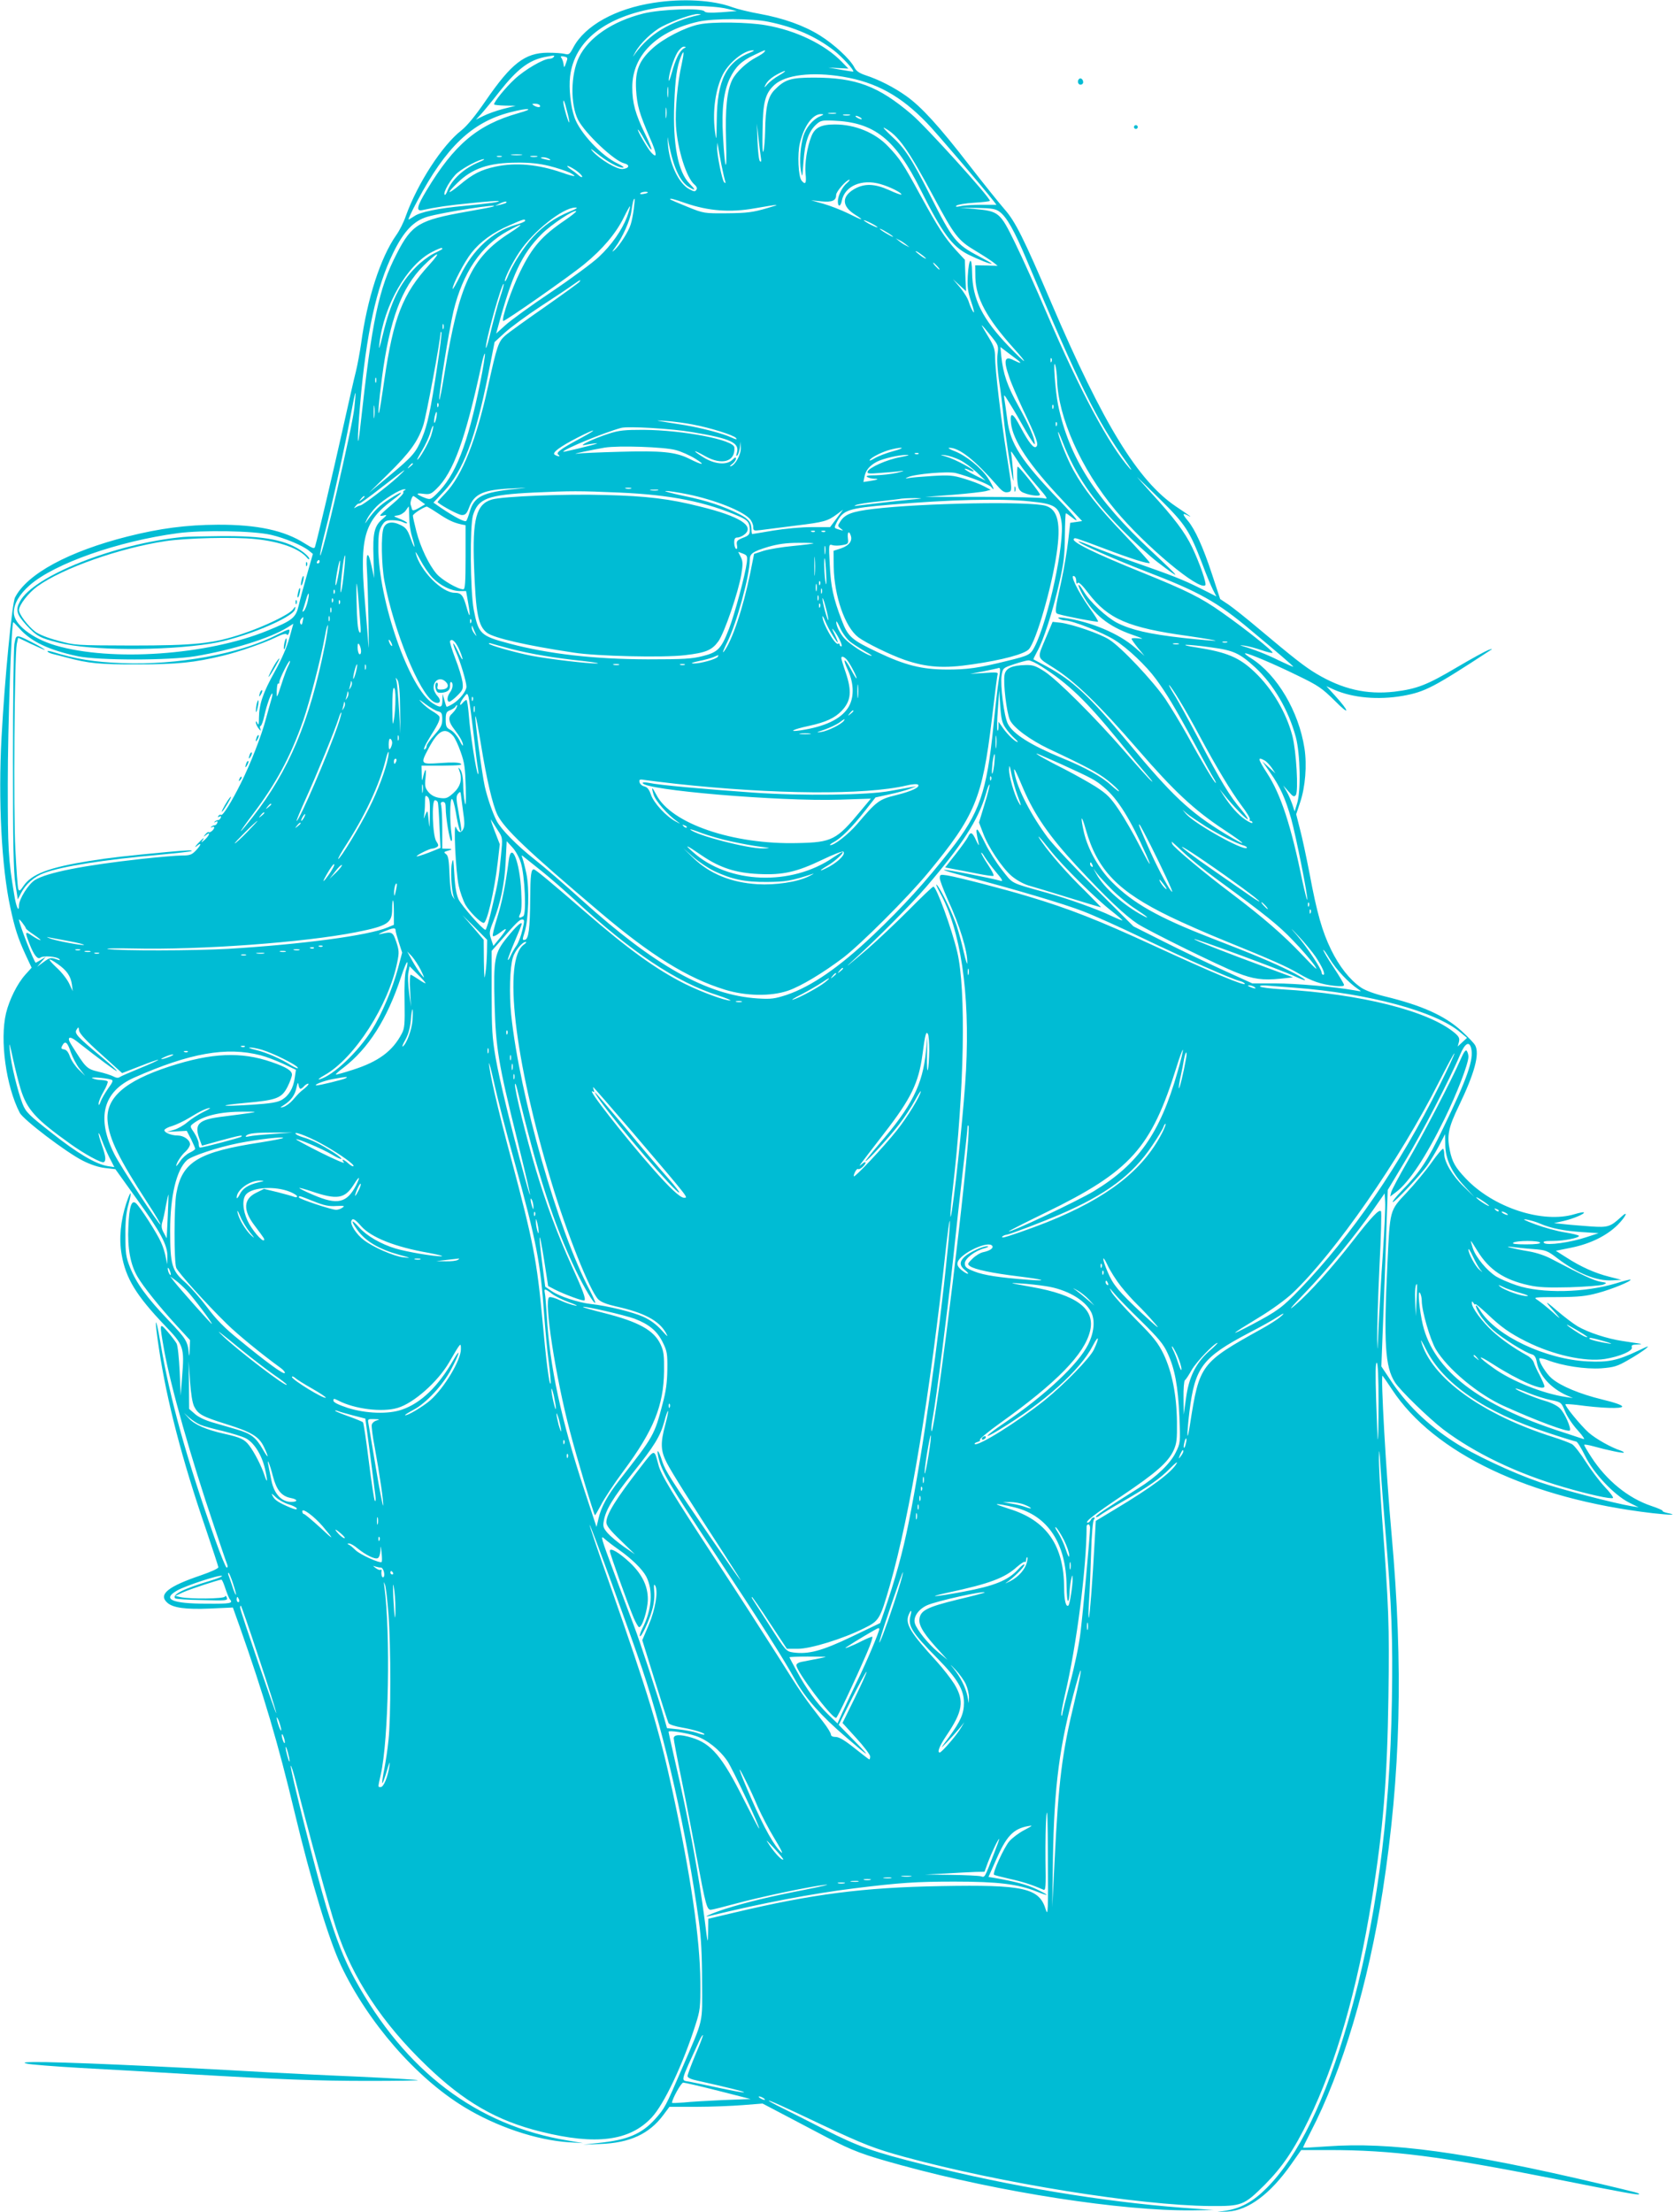 <?xml version="1.0" standalone="no"?>
<!DOCTYPE svg PUBLIC "-//W3C//DTD SVG 20010904//EN"
 "http://www.w3.org/TR/2001/REC-SVG-20010904/DTD/svg10.dtd">
<svg version="1.0" xmlns="http://www.w3.org/2000/svg"
 width="969pt" height="1280pt" viewBox="0 0 969 1280"
 preserveAspectRatio="xMidYMid meet">
<g transform="translate(0,1280) scale(0.1,-0.1)"
fill="#00bcd4" stroke="none">
<path d="M3785 12784 c-222 -34 -399 -132 -466 -258 -21 -40 -26 -44 -49 -38
-14 4 -59 7 -100 7 -132 -1 -210 -62 -358 -277 -61 -89 -108 -146 -142 -173
-110 -86 -252 -304 -321 -495 -12 -36 -37 -85 -55 -110 -91 -129 -169 -369
-204 -630 -7 -47 -20 -119 -30 -160 -11 -41 -46 -199 -80 -350 -52 -233 -139
-603 -156 -662 -4 -15 -12 -12 -59 17 -118 76 -276 110 -505 109 -182 -1 -334
-21 -521 -68 -340 -86 -582 -216 -652 -353 -17 -33 -60 -471 -78 -808 -20
-363 0 -754 51 -987 26 -121 44 -176 87 -270 l36 -77 -36 -40 c-47 -52 -93
-145 -112 -223 -37 -156 0 -423 79 -576 20 -40 270 -230 366 -278 43 -22 91
-38 128 -42 l60 -7 122 -170 c142 -197 180 -270 179 -335 l-1 -45 -9 42 c-4
24 -16 62 -27 85 -23 53 -123 208 -145 226 -26 22 -39 -19 -44 -137 -6 -122
12 -219 53 -288 33 -57 127 -174 224 -280 l80 -87 -2 -55 c-1 -37 -2 -44 -5
-21 -7 70 -16 84 -118 191 -126 132 -186 215 -222 305 -24 60 -27 83 -27 184
-1 80 4 134 17 179 23 84 15 90 -12 9 -33 -101 -43 -205 -27 -296 24 -139 84
-237 250 -411 110 -115 114 -125 100 -299 l-8 -107 -6 140 c-4 79 -11 150 -18
162 -7 12 -30 43 -52 68 -48 55 -48 53 -20 -106 39 -215 153 -618 289 -1019
38 -113 72 -213 76 -222 4 -10 3 -18 -3 -18 -5 0 -35 73 -67 163 -164 463
-262 814 -316 1136 -30 175 -37 152 -9 -31 45 -302 134 -644 271 -1043 39
-115 72 -216 73 -223 0 -7 -41 -26 -102 -47 -189 -64 -247 -110 -194 -158 33
-30 107 -40 247 -34 l133 6 40 -112 c138 -391 222 -674 317 -1072 97 -405 198
-737 270 -890 156 -327 432 -645 710 -815 186 -114 420 -193 607 -205 l83 -5
-88 15 c-528 87 -942 401 -1234 935 -60 110 -106 227 -164 416 -58 193 -212
801 -206 817 2 6 16 -38 31 -98 64 -256 191 -720 232 -843 93 -285 267 -549
523 -794 218 -210 407 -319 663 -382 317 -79 513 -54 640 82 72 76 182 310
254 537 27 84 29 100 28 250 -2 246 -55 611 -161 1100 -75 347 -139 560 -362
1194 -67 189 -120 346 -118 348 5 4 234 -625 304 -832 134 -398 257 -945 329
-1465 12 -86 18 -194 18 -345 1 -251 12 -206 -117 -505 -95 -221 -99 -228
-154 -290 -78 -87 -161 -122 -328 -139 l-90 -10 100 4 c171 6 283 58 365 168
l35 47 155 0 c85 0 207 5 270 10 l114 9 126 -66 c69 -36 179 -94 245 -129 151
-79 209 -101 436 -163 566 -155 1272 -264 1678 -260 l126 2 -180 13 c-468 36
-991 123 -1494 249 -299 75 -380 104 -576 203 -93 48 -205 104 -247 125 -43
21 -78 40 -78 42 0 5 66 -24 310 -140 243 -114 300 -136 473 -184 560 -153
1357 -281 1772 -285 184 -1 195 3 316 123 102 103 169 201 254 376 158 324
281 751 365 1270 67 411 90 698 97 1182 6 411 2 514 -38 1048 -10 143 -18 294
-17 335 1 57 3 43 9 -60 5 -74 18 -243 29 -375 36 -431 43 -615 37 -975 -12
-697 -94 -1299 -252 -1850 -132 -461 -290 -786 -471 -968 -78 -79 -150 -119
-238 -133 l-51 -8 62 3 c119 7 247 102 368 275 l57 81 161 0 c364 0 644 -36
1297 -165 413 -82 492 -96 497 -91 6 6 -3 8 -222 60 -785 185 -1218 244 -1585
217 -74 -5 -136 -9 -137 -7 -1 1 18 41 43 89 183 352 335 861 418 1397 104
672 120 1297 51 2065 -32 354 -64 927 -52 915 3 -3 28 -39 55 -80 243 -369
796 -632 1507 -715 107 -12 151 -12 86 1 -17 4 -29 9 -27 12 3 3 -27 16 -66
29 -134 45 -260 148 -347 283 -23 35 -41 66 -41 70 0 4 24 0 53 -8 82 -23 171
-41 176 -37 2 3 -5 7 -15 11 -57 18 -147 69 -188 105 -47 42 -141 157 -134
164 2 2 33 0 68 -4 140 -19 260 -23 260 -9 0 8 -42 23 -117 41 -127 31 -239
77 -291 122 -30 25 -72 91 -72 114 0 5 22 1 49 -9 86 -33 218 -53 310 -47 74
6 92 11 156 48 39 22 85 52 101 65 24 20 18 18 -43 -11 -120 -57 -173 -68
-293 -62 -244 12 -531 148 -622 295 -30 49 -35 30 -4 -21 14 -25 49 -66 78
-92 54 -48 186 -131 225 -141 15 -4 23 -16 28 -42 14 -80 80 -153 175 -196
l35 -15 -40 6 c-132 19 -315 92 -419 167 -99 70 -100 85 -1 21 145 -93 295
-158 295 -126 0 6 -13 35 -28 65 -16 29 -31 63 -34 74 -4 12 -21 30 -38 39
-76 42 -149 93 -202 142 -60 55 -118 134 -118 160 0 14 1 14 10 1 5 -8 10 -11
10 -6 0 5 30 -20 68 -55 79 -76 131 -113 227 -161 156 -78 340 -119 455 -101
86 14 164 47 156 68 -4 12 3 15 32 16 24 1 29 3 12 5 -14 2 -58 9 -98 15 -88
13 -198 49 -260 85 -25 15 -79 56 -121 92 -74 64 -74 59 -1 -22 28 -32 22 -29
-25 14 -33 29 -72 60 -86 69 -25 15 -18 16 120 16 120 1 161 5 231 24 79 21
196 69 188 77 -2 2 -38 -7 -79 -20 -183 -56 -436 -62 -582 -12 -42 14 -95 37
-116 50 -54 34 -117 110 -135 162 -8 24 -13 44 -12 44 2 0 19 -26 39 -59 67
-108 152 -165 295 -197 58 -13 109 -15 240 -12 92 3 178 10 192 15 24 10 23
11 -16 17 -38 7 -105 38 -276 128 -42 23 -93 40 -140 48 -85 14 -161 34 -93
25 22 -3 76 -9 119 -12 75 -6 82 -8 143 -55 114 -86 226 -131 315 -126 l53 3
-70 18 c-81 20 -166 58 -249 112 l-60 38 89 18 c110 22 205 69 268 131 49 49
67 90 20 46 -61 -56 -75 -61 -175 -54 -51 4 -120 9 -153 13 l-60 6 58 13 c56
13 123 42 115 49 -2 3 -26 -2 -53 -10 -185 -56 -472 38 -631 207 -60 63 -78
95 -92 163 -17 86 -8 131 52 255 92 191 122 302 95 352 -8 14 -44 51 -80 84
-97 88 -229 147 -443 199 -61 15 -115 35 -139 52 -64 44 -125 122 -172 218
-51 105 -82 211 -125 443 -18 92 -42 206 -55 254 l-22 87 23 69 c30 89 40 215
25 312 -33 214 -158 425 -307 520 -26 16 -43 30 -36 30 21 0 165 -61 302 -128
122 -59 142 -73 218 -148 87 -88 87 -65 -1 32 l-49 54 46 -21 c107 -47 255
-60 397 -35 128 23 176 48 505 263 16 10 14 11 -11 2 -16 -6 -97 -50 -180 -99
-174 -103 -232 -126 -364 -142 -161 -18 -300 14 -451 104 -67 40 -131 90 -337
263 -65 55 -142 116 -169 135 l-51 34 -48 146 c-51 155 -98 258 -139 307 -32
38 -33 47 -3 32 36 -19 17 -5 -65 50 -220 147 -423 478 -723 1180 -160 374
-208 470 -270 540 -27 31 -120 146 -205 256 -174 225 -277 338 -365 400 -70
50 -159 95 -233 119 -39 13 -56 25 -67 47 -25 48 -117 133 -199 184 -93 58
-212 100 -349 125 -56 10 -127 27 -157 38 -113 42 -289 52 -455 26z m425 -35
l55 -13 -90 -7 c-62 -4 -92 -3 -97 5 -14 21 -251 13 -353 -12 -180 -45 -318
-139 -374 -254 -48 -100 -50 -272 -5 -361 41 -79 209 -238 267 -252 35 -9 30
-29 -9 -33 -33 -3 -131 55 -174 103 -17 20 -10 16 25 -12 59 -48 122 -83 150
-83 12 0 -1 10 -30 24 -92 43 -218 177 -249 265 -23 63 -34 170 -26 239 25
207 206 348 508 397 103 17 321 14 402 -6z m-165 -36 c-165 -37 -286 -110
-368 -223 -17 -24 -17 -24 0 7 28 52 100 121 156 150 71 36 177 73 207 72 20
-1 21 -2 5 -6z m403 -39 c151 -31 271 -83 378 -165 46 -35 121 -117 113 -123
-2 -1 -35 4 -74 11 l-70 12 58 -3 58 -3 -38 39 c-98 101 -265 182 -440 212
-102 18 -308 21 -385 5 -81 -16 -209 -82 -271 -139 -78 -71 -101 -128 -95
-239 6 -93 18 -135 80 -279 41 -92 44 -123 9 -86 -21 21 -86 134 -78 134 3 0
19 -24 35 -53 54 -95 58 -78 7 26 -57 116 -75 181 -75 272 0 186 142 326 384
380 87 19 309 19 404 -1z m-491 -155 c-23 -14 -47 -62 -68 -139 -10 -36 -18
-56 -18 -44 -1 31 28 125 51 162 11 17 27 32 36 32 15 -1 15 -2 -1 -11z m388
-22 c-140 -54 -194 -161 -196 -390 -2 -126 -2 -129 -11 -62 -14 115 4 241 46
324 37 72 126 142 176 140 8 0 1 -6 -15 -12z m80 3 c-4 -6 -24 -19 -46 -31
-55 -28 -117 -85 -140 -130 -31 -62 -42 -168 -36 -359 6 -195 -7 -171 -18 35
-9 151 4 255 39 330 32 67 67 102 140 136 69 33 70 33 61 19z m-479 -71 c-24
-105 -39 -267 -33 -358 9 -137 61 -301 107 -339 13 -11 17 -22 11 -30 -7 -12
-14 -11 -40 3 -62 31 -118 151 -125 265 -2 30 -2 44 0 30 26 -155 67 -251 123
-283 39 -23 39 -17 3 20 -67 67 -98 226 -89 462 6 150 15 214 39 274 18 45 19
25 4 -44z m-741 41 c-3 -5 -14 -10 -24 -10 -35 0 -143 -63 -202 -118 -53 -49
-119 -130 -119 -146 0 -3 28 -6 63 -7 l62 -1 -72 -18 c-39 -10 -91 -29 -115
-41 l-43 -21 31 33 c17 19 65 77 106 130 102 129 169 180 261 199 59 11 59 11
52 0z m72 -33 c-11 -31 -12 -31 -15 -7 -2 14 -8 30 -13 36 -6 8 -2 10 15 7 23
-5 24 -7 13 -36z m1233 -73 c-25 -14 -55 -37 -68 -52 -16 -19 -20 -21 -13 -7
11 25 37 48 76 68 49 26 54 19 5 -9z m370 -8 c191 -32 334 -110 486 -268 50
-51 319 -366 386 -452 l16 -21 -86 0 c-48 0 -103 -3 -122 -8 -24 -5 -31 -4
-24 3 6 6 52 14 103 17 50 3 91 8 91 11 0 21 -370 430 -454 501 -192 163 -321
212 -565 212 -135 0 -169 -11 -229 -73 -38 -40 -51 -100 -53 -238 -1 -47 -5
-98 -10 -115 -5 -18 -7 28 -5 120 2 164 15 214 69 264 64 58 217 77 397 47z
m-1013 -113 c-2 -16 -4 -5 -4 22 0 28 2 40 4 28 2 -13 2 -35 0 -50z m-583 -93
c8 -30 13 -57 11 -58 -5 -5 -35 98 -34 117 1 21 6 8 23 -59z m-159 40 c8 -13
-15 -13 -35 0 -12 8 -11 10 7 10 12 0 25 -4 28 -10z m732 -67 c-2 -16 -4 -5
-4 22 0 28 2 40 4 28 2 -13 2 -35 0 -50z m-857 22 c-236 -67 -371 -181 -531
-447 -55 -91 -62 -121 -26 -114 79 17 150 28 286 41 84 9 155 14 158 12 5 -6
-53 -14 -197 -28 -153 -14 -259 -36 -292 -60 -15 -10 -30 -19 -33 -19 -4 0 19
48 51 108 166 312 315 454 536 512 108 28 150 23 48 -5z m1838 -2 c-10 -2 -28
-2 -40 0 -13 2 -5 4 17 4 22 1 32 -1 23 -4z m-93 -17 c-40 -17 -81 -67 -95
-114 -17 -58 -23 -145 -14 -198 8 -47 8 -44 15 51 8 111 29 174 74 215 24 22
34 25 98 22 238 -9 359 -105 507 -402 125 -249 180 -324 273 -372 63 -31 137
-60 137 -53 0 2 -35 22 -77 44 -128 67 -149 93 -277 347 -109 216 -147 275
-227 348 -35 33 -53 53 -40 46 80 -42 136 -121 286 -400 119 -222 141 -251
238 -309 45 -27 93 -58 107 -69 l25 -20 -65 2 -65 1 1 -72 c3 -118 66 -234
219 -405 95 -105 79 -101 -24 6 -154 160 -212 275 -214 429 -1 100 -19 86 -25
-20 -3 -65 0 -91 21 -153 14 -42 19 -66 11 -55 -8 11 -20 37 -26 58 -6 21 -30
59 -52 85 l-40 47 38 -35 38 -35 -4 91 -3 91 -51 55 c-66 73 -103 130 -209
323 -96 176 -116 207 -184 278 -75 79 -191 127 -308 127 -80 0 -116 -18 -136
-68 -25 -62 -40 -159 -34 -217 6 -56 -1 -67 -23 -40 -19 23 -25 154 -10 216
24 101 74 170 124 169 17 -1 15 -3 -9 -14z m173 7 c-10 -2 -26 -2 -35 0 -10 3
-2 5 17 5 19 0 27 -2 18 -5z m62 -13 c8 -5 11 -10 5 -10 -5 0 -17 5 -25 10 -8
5 -10 10 -5 10 6 0 17 -5 25 -10z m-576 -229 c4 -24 2 -31 -5 -24 -6 6 -12 57
-14 114 l-4 104 9 -80 c5 -44 11 -95 14 -114z m-228 -45 c9 -44 19 -87 22 -95
3 -11 2 -13 -6 -6 -12 11 -43 164 -41 204 l2 26 4 -25 c2 -14 11 -61 19 -104z
m-1158 57 c-16 -2 -40 -2 -55 0 -16 2 -3 4 27 4 30 0 43 -2 28 -4z m-115 -10
c-7 -2 -19 -2 -25 0 -7 3 -2 5 12 5 14 0 19 -2 13 -5z m205 0 c-10 -2 -26 -2
-35 0 -10 3 -2 5 17 5 19 0 27 -2 18 -5z m72 -13 c11 -8 7 -9 -15 -4 -37 8
-45 14 -19 14 10 0 26 -5 34 -10z m-405 -17 c-88 -36 -159 -100 -185 -167 -6
-16 -13 -26 -16 -23 -12 12 39 98 74 127 41 34 129 79 152 79 8 0 -3 -7 -25
-16z m403 -23 c45 -11 99 -29 120 -39 49 -26 30 -26 -44 0 -138 48 -268 60
-385 35 -84 -18 -132 -42 -208 -106 -73 -60 -80 -53 -13 12 86 84 181 116 342
117 72 1 131 -5 188 -19z m155 -25 c20 -14 37 -31 37 -37 0 -6 -10 -2 -22 9
-13 11 -34 27 -48 36 -13 10 -20 17 -15 17 6 0 27 -11 48 -25z m1571 -73 c-28
-22 -54 -74 -54 -107 0 -34 16 -32 23 4 17 85 115 127 223 96 57 -16 129 -53
121 -61 -2 -2 -34 9 -70 26 -85 38 -144 40 -204 5 -72 -43 -70 -98 5 -146 62
-39 47 -37 -40 7 -39 19 -103 44 -142 55 l-71 20 59 -6 c63 -6 86 4 86 37 0
20 60 88 77 88 4 0 -2 -8 -13 -18z m-1154 -56 c0 -2 -11 -6 -25 -8 -13 -3 -22
-1 -19 3 5 9 44 13 44 5z m-81 -93 c-4 -32 -12 -73 -18 -91 -12 -41 -64 -122
-93 -148 -18 -16 -17 -13 4 16 40 53 87 158 93 209 7 49 12 71 18 71 2 0 0
-26 -4 -57z m298 32 c134 -46 259 -56 404 -30 148 26 156 25 64 -1 -76 -22
-111 -27 -225 -28 -134 -1 -136 -1 -230 37 -52 21 -96 40 -99 42 -10 11 19 4
86 -20z m-1038 1 c-2 -2 -18 -7 -34 -11 l-30 -6 30 14 c27 13 45 14 34 3z
m-74 -21 c-5 -3 -75 -16 -155 -30 -275 -49 -316 -73 -403 -242 -105 -203 -144
-388 -211 -998 -18 -166 -19 -77 -1 130 35 406 94 674 191 872 61 125 119 186
199 209 89 26 432 79 380 59z m775 -59 c-30 -78 -90 -164 -164 -233 -35 -33
-158 -124 -274 -202 -117 -78 -236 -165 -266 -192 l-54 -49 9 32 c83 308 139
428 255 544 55 55 188 143 199 132 3 -3 -28 -27 -67 -54 -130 -88 -187 -153
-256 -294 -52 -105 -110 -275 -99 -287 6 -6 383 257 470 329 105 86 183 178
228 270 18 37 34 66 36 64 2 -2 -6 -29 -17 -60z m-332 30 c-85 -35 -151 -81
-212 -147 -54 -58 -119 -160 -146 -227 -7 -18 -14 -31 -17 -29 -7 8 39 102 83
168 80 121 253 258 324 258 18 1 8 -7 -32 -23z m2489 -2 c40 -30 84 -107 154
-273 312 -742 403 -926 580 -1176 27 -38 36 -54 18 -35 -119 134 -287 448
-479 895 -61 143 -144 328 -185 411 -86 176 -93 182 -235 195 l-85 7 102 -1
c86 -2 106 -5 130 -23z m-2747 -51 c0 -5 -26 -16 -58 -25 -131 -38 -245 -143
-317 -292 -25 -50 -45 -85 -45 -77 0 26 69 158 109 208 51 65 124 118 219 159
81 36 92 39 92 27z m2040 -38 c0 -3 -18 4 -40 15 -22 11 -40 23 -40 25 0 3 18
-4 40 -15 22 -11 40 -23 40 -25z m-2131 -34 c-220 -141 -291 -294 -375 -805
-15 -94 -29 -165 -31 -159 -6 18 56 402 82 513 54 222 160 379 312 462 96 53
102 47 12 -11z m2216 -16 c11 -9 2 -7 -20 6 -22 12 -44 26 -50 32 -16 15 48
-20 70 -38z m80 -50 l20 -16 -20 10 c-11 5 -29 17 -40 26 l-20 16 20 -10 c11
-5 29 -17 40 -26z m-2686 -27 c-2 -2 -26 -14 -52 -27 -27 -14 -72 -48 -100
-77 -93 -93 -146 -202 -193 -399 -18 -74 -22 -85 -18 -45 25 222 160 458 305
532 29 15 55 26 57 23 3 -3 3 -6 1 -7z m2801 -54 c0 -3 -13 4 -30 16 -16 12
-30 24 -30 26 0 3 14 -4 30 -16 17 -12 30 -24 30 -26z m-2875 -36 c-155 -170
-207 -305 -260 -664 -14 -99 -28 -183 -30 -189 -9 -26 -3 55 16 200 44 333
113 520 240 647 86 85 110 90 34 6z m2940 -8 c10 -11 16 -20 13 -20 -3 0 -13
9 -23 20 -10 11 -16 20 -13 20 3 0 13 -9 23 -20z m-2070 -90 c-3 -5 -94 -71
-201 -146 -108 -75 -211 -149 -230 -166 -39 -35 -47 -57 -100 -298 -67 -307
-150 -514 -245 -613 -27 -28 -48 -51 -46 -53 30 -25 122 -74 141 -74 20 0 28
8 42 45 29 78 84 102 249 109 98 5 99 5 20 -3 -191 -19 -241 -44 -266 -132 -7
-24 -16 -48 -20 -53 -8 -9 -67 22 -147 76 l-43 30 60 64 c112 120 182 304 257
677 l37 188 60 55 c33 30 125 98 206 151 80 52 164 108 186 124 44 31 49 34
40 19z m-459 -87 c-13 -38 -36 -123 -52 -188 -15 -65 -29 -114 -31 -108 -8 23
92 381 103 370 2 -2 -7 -35 -20 -74z m-329 -185 c-3 -7 -5 -2 -5 12 0 14 2 19
5 13 2 -7 2 -19 0 -25z m3172 -45 c40 -50 42 -54 35 -103 -4 -31 0 -91 9 -153
9 -56 21 -154 27 -217 10 -102 43 -319 55 -360 5 -18 -5 114 -11 150 -5 28 -5
28 48 -54 15 -24 60 -80 99 -125 63 -73 68 -81 42 -74 -15 4 -176 8 -358 8
l-330 0 160 12 c88 7 174 17 190 21 l30 8 -40 21 c-22 12 -73 31 -113 43 -65
20 -86 22 -185 16 -62 -4 -123 -9 -137 -12 -22 -4 -22 -3 -5 5 42 19 232 35
277 24 81 -21 193 -65 206 -81 25 -33 11 6 -20 53 -39 59 -126 129 -193 155
-27 10 -41 19 -30 19 58 1 147 -70 277 -218 27 -32 42 -42 60 -39 29 4 29 5
-5 218 -33 204 -67 494 -67 564 0 41 -7 64 -33 107 -60 100 -60 100 12 12z
m-3209 -179 c-37 -246 -55 -332 -87 -408 -35 -85 -55 -107 -188 -218 l-120
-100 112 110 c126 124 172 188 203 281 17 50 100 495 100 535 0 5 2 7 5 4 3
-3 -8 -95 -25 -204z m3359 44 c29 -22 20 -23 -20 -3 -54 29 -62 2 -27 -97 11
-35 48 -119 80 -188 78 -163 91 -201 77 -214 -14 -15 -43 21 -92 113 -44 84
-62 91 -55 24 10 -100 105 -243 299 -448 l113 -120 -34 -5 -35 -5 -12 -106
c-7 -59 -24 -160 -38 -225 -40 -181 -41 -191 -19 -197 55 -16 226 -48 230 -44
3 2 -19 38 -49 79 -69 97 -120 203 -87 183 6 -3 10 -16 10 -28 0 -14 3 -18 8
-10 5 8 26 -11 62 -59 115 -150 230 -200 578 -248 89 -13 160 -25 158 -27 -2
-2 -87 5 -188 16 -196 22 -299 46 -381 87 -62 32 -160 123 -194 182 -36 60
-41 45 -7 -18 62 -114 150 -185 289 -233 61 -21 70 -26 38 -21 -24 3 -43 2
-43 -2 0 -4 17 -28 37 -53 l38 -46 -55 48 c-94 82 -256 150 -410 172 -33 4
-41 3 -30 -4 8 -6 24 -11 35 -11 43 0 217 -69 287 -113 75 -47 182 -148 240
-227 59 -80 114 -171 218 -364 56 -104 108 -199 117 -212 8 -13 13 -24 10 -24
-7 0 -87 134 -167 280 -35 63 -91 155 -124 205 -70 103 -255 300 -325 344 -52
34 -213 89 -282 98 l-46 5 -35 -83 c-57 -136 -61 -118 44 -185 121 -77 259
-210 485 -471 207 -239 324 -349 498 -464 140 -92 142 -105 3 -21 -202 124
-302 217 -555 522 -228 274 -321 361 -478 446 -38 20 -71 38 -73 39 -1 1 9 22
22 46 36 63 90 232 127 394 27 118 32 161 33 272 1 73 3 133 6 133 3 0 16 -9
30 -20 59 -47 35 -12 -69 96 -220 229 -283 326 -300 464 -6 47 -14 101 -17
120 -5 33 -3 31 31 -25 21 -33 62 -103 91 -155 30 -52 54 -88 54 -79 0 33 -32
106 -95 220 -64 115 -88 185 -99 287 l-5 54 37 -28 c20 -15 48 -36 61 -46z
m-3109 -130 c-73 -361 -143 -540 -254 -647 -33 -32 -36 -33 -68 -21 -51 20
-54 29 -9 23 38 -5 46 -2 77 28 98 94 168 287 260 714 9 44 19 75 21 68 2 -6
-10 -81 -27 -165z m3307 120 c-3 -8 -6 -5 -6 6 -1 11 2 17 5 13 3 -3 4 -12 1
-19z m32 -105 c5 -215 139 -517 337 -754 171 -206 487 -470 521 -435 9 8 -33
129 -77 221 -41 85 -103 168 -240 317 -46 51 -81 91 -78 88 4 -3 65 -62 136
-132 143 -141 169 -181 242 -372 22 -60 50 -126 61 -148 l20 -39 -91 46 c-102
51 -161 74 -381 151 -86 30 -194 70 -239 89 -46 20 -85 34 -87 32 -7 -8 218
-107 387 -172 311 -119 415 -177 610 -341 59 -49 138 -116 177 -149 39 -33 70
-61 69 -63 -2 -1 -39 16 -84 37 -69 35 -148 65 -217 85 -11 3 -2 3 20 0 22 -3
66 -15 98 -26 32 -11 61 -18 63 -15 7 7 -157 138 -291 232 -122 87 -208 129
-465 233 -275 111 -411 178 -394 194 7 8 2 9 179 -57 149 -57 254 -90 261 -82
2 2 -65 77 -151 167 -151 158 -230 258 -292 370 -34 62 -78 170 -88 215 -3 17
9 -8 27 -55 74 -188 170 -330 343 -505 66 -67 158 -151 205 -187 146 -111 140
-101 -35 63 -324 302 -477 543 -540 845 -17 84 -31 283 -16 229 5 -16 9 -53
10 -82z m-3942 -15 c-3 -7 -5 -2 -5 12 0 14 2 19 5 13 2 -7 2 -19 0 -25z
m-126 -149 c-13 -119 -190 -878 -198 -852 -2 5 10 64 27 129 43 167 124 535
151 686 13 70 24 126 26 124 2 -2 -1 -41 -6 -87z m116 -51 c-2 -18 -4 -6 -4
27 0 33 2 48 4 33 2 -15 2 -42 0 -60z m370 60 c-3 -8 -6 -5 -6 6 -1 11 2 17 5
13 3 -3 4 -12 1 -19z m3560 -10 c-3 -8 -6 -5 -6 6 -1 11 2 17 5 13 3 -3 4 -12
1 -19z m-3572 -58 c-9 -41 -17 -33 -9 9 4 17 9 30 11 27 3 -2 2 -19 -2 -36z
m1484 -36 c102 -19 236 -61 251 -78 9 -11 2 -10 -27 3 -46 22 -173 55 -268 71
-189 30 -187 29 -105 24 41 -3 108 -12 149 -20z m2108 -6 c-3 -8 -6 -5 -6 6
-1 11 2 17 5 13 3 -3 4 -12 1 -19z m-3622 -60 c-16 -46 -69 -138 -80 -138 -2
0 11 25 29 55 18 30 39 75 46 100 7 25 15 43 17 41 3 -3 -3 -29 -12 -58z
m1510 22 c228 -38 278 -62 260 -122 -5 -16 -4 -20 3 -13 6 6 12 26 15 45 l4
35 1 -36 c2 -38 -31 -99 -58 -107 -8 -2 -5 3 8 13 12 9 22 23 22 31 0 10 -5 9
-20 -6 -33 -33 -104 -27 -170 15 -68 42 -59 46 13 5 97 -54 174 -31 168 51 -3
44 -294 100 -526 102 -109 0 -142 -3 -200 -22 -82 -26 -186 -74 -141 -66 41 8
83 13 70 8 -23 -9 -194 -50 -194 -47 0 14 236 111 335 138 40 11 293 -4 410
-24z m-643 -35 c-116 -62 -147 -85 -130 -96 7 -5 9 -9 3 -9 -5 0 -16 4 -24 9
-18 11 29 46 134 100 108 55 121 52 17 -4z m549 -69 c31 -8 83 -31 115 -51 63
-39 40 -38 -37 1 -78 39 -161 47 -399 40 -118 -3 -231 -8 -250 -11 -44 -5 85
22 160 35 81 13 344 4 411 -14z m1261 -6 c-41 -11 -90 -30 -110 -42 -19 -12
-32 -16 -28 -10 10 17 78 50 123 61 74 18 87 10 15 -9z m145 -16 c-3 -3 -12
-4 -19 -1 -8 3 -5 6 6 6 11 1 17 -2 13 -5z m-105 -19 c-78 -14 -183 -61 -190
-84 -4 -12 10 -13 79 -7 46 3 100 8 119 11 19 2 8 -2 -25 -10 -33 -8 -89 -14
-125 -15 -46 0 -61 -3 -50 -10 8 -5 26 -10 39 -10 34 0 23 -6 -23 -13 l-38 -6
6 31 c7 37 30 64 71 86 37 19 128 40 175 40 20 0 4 -5 -38 -13z m345 -17 c26
-13 69 -45 97 -71 l51 -48 -63 32 c-34 17 -60 34 -58 36 2 3 14 -1 26 -7 12
-6 24 -9 26 -7 8 8 -108 70 -156 84 -43 13 -44 13 -7 9 20 -3 58 -15 84 -28z
m-3167 -22 c0 -2 -8 -10 -17 -17 -16 -13 -17 -12 -4 4 13 16 21 21 21 13z
m-90 -78 c-60 -55 -199 -160 -213 -162 -7 -1 -19 -6 -27 -11 -13 -8 -13 -7 -1
8 7 9 16 15 20 13 3 -2 62 41 131 95 69 54 127 98 130 98 3 0 -15 -18 -40 -41z
m1353 -65 c-7 -2 -21 -2 -30 0 -10 3 -4 5 12 5 17 0 24 -2 18 -5z m-1311 -10
c-6 -2 -10 -8 -7 -13 3 -5 -26 -35 -64 -67 -38 -32 -70 -61 -70 -65 -1 -3 9
-4 22 0 19 5 17 1 -10 -22 -46 -39 -56 -80 -51 -220 l4 -121 -15 68 c-20 95
-34 85 -27 -20 3 -49 7 -180 9 -293 2 -113 2 -180 0 -150 -2 30 -12 154 -22
275 -30 353 -2 451 162 572 73 53 61 57 -19 5 -56 -36 -85 -64 -127 -122 -17
-25 -17 -24 -2 8 9 18 33 50 54 71 41 41 137 101 161 100 10 0 11 -2 2 -6z
m1466 0 c-10 -2 -28 -2 -40 0 -13 2 -5 4 17 4 22 1 32 -1 23 -4z m-223 -13
c300 -13 503 -54 696 -139 49 -22 59 -35 59 -80 0 -23 -7 -31 -40 -43 -34 -14
-38 -19 -34 -43 3 -17 1 -24 -6 -20 -5 3 -10 19 -10 36 0 22 5 29 19 29 10 0
29 8 41 18 60 49 -29 105 -257 161 -177 45 -311 61 -551 67 -227 7 -591 -8
-654 -26 -91 -26 -114 -112 -104 -385 10 -277 24 -348 76 -387 41 -30 228 -73
500 -114 132 -21 521 -30 644 -15 122 14 157 29 194 80 35 48 116 285 133 387
10 60 9 77 -3 101 l-15 30 27 -10 c25 -10 27 -14 23 -51 -9 -72 -70 -298 -103
-384 -45 -116 -64 -136 -152 -158 -62 -16 -111 -19 -318 -19 -311 1 -574 31
-800 91 -170 45 -180 55 -208 197 -20 109 -23 482 -4 546 30 97 85 118 350
131 216 10 266 10 497 0z m396 -10 c156 -32 315 -95 359 -142 11 -12 20 -33
20 -46 0 -23 3 -24 43 -19 23 3 115 15 204 26 164 20 183 25 241 68 l32 24
-37 -50 -38 -51 -107 0 c-60 0 -156 -9 -223 -20 -64 -11 -119 -20 -121 -20 -2
0 -4 12 -4 26 0 40 -17 62 -68 88 -97 48 -189 79 -321 106 -75 16 -123 29
-108 29 16 1 73 -8 128 -19z m-1871 -14 c0 -2 -8 -10 -17 -17 -16 -13 -17 -12
-4 4 13 16 21 21 21 13z m318 -20 l33 -24 -36 -21 c-26 -15 -37 -17 -40 -8 -2
6 -5 19 -8 27 -4 13 8 50 16 50 2 0 18 -11 35 -24z m2842 3 c-87 -8 -238 -26
-300 -34 -26 -4 -30 -3 -15 3 11 5 72 15 135 21 63 7 122 14 130 16 8 1 42 3
75 3 54 -1 51 -2 -25 -9z m690 -10 c146 -14 170 -30 184 -115 21 -121 -75
-569 -155 -726 -24 -46 -32 -51 -155 -81 -169 -42 -235 -52 -359 -51 -140 1
-236 25 -392 99 -155 73 -175 91 -211 187 -49 129 -63 193 -69 322 -6 117 -6
118 15 112 12 -4 37 -4 58 0 34 6 36 8 32 40 -4 37 7 46 17 14 10 -31 -11 -57
-57 -73 l-43 -14 1 -94 c3 -168 65 -347 142 -406 44 -33 187 -103 268 -131
128 -44 228 -51 393 -26 174 25 303 60 327 88 42 48 131 354 160 551 26 175 8
256 -62 278 -89 28 -720 16 -1001 -18 -122 -15 -161 -30 -188 -71 -17 -26 -17
-28 1 -42 18 -13 17 -14 -6 -7 -34 10 -33 9 -17 42 38 73 65 82 312 103 340
29 638 37 805 19z m-3591 -92 c0 -35 7 -85 16 -112 22 -73 17 -79 -8 -10 -18
50 -28 63 -60 78 -47 23 -84 16 -97 -19 -15 -39 -12 -212 5 -305 54 -289 204
-655 286 -700 34 -18 48 5 21 34 -12 13 -22 34 -22 48 0 47 43 65 73 31 20
-22 6 -42 -31 -42 -19 0 -23 4 -19 20 3 11 1 20 -4 20 -16 0 -10 -50 7 -57 9
-3 28 -2 43 3 19 7 26 17 26 36 -1 15 3 24 7 22 13 -8 9 -39 -7 -60 -17 -23
-20 -54 -4 -54 6 0 27 16 46 35 33 33 35 39 30 80 -4 25 -22 86 -42 136 -19
50 -33 95 -30 100 11 17 34 -4 55 -53 28 -66 20 -73 -9 -7 -13 27 -25 48 -27
46 -2 -2 5 -26 17 -52 24 -55 59 -171 59 -198 0 -25 -39 -75 -78 -99 -18 -11
-35 -19 -37 -17 -2 2 -8 20 -13 39 l-10 35 -1 -37 c-1 -43 -10 -46 -55 -18
-137 84 -316 597 -316 904 0 73 4 97 20 124 17 28 25 32 61 32 22 0 49 -5 61
-11 11 -6 22 -9 24 -6 4 4 -22 18 -61 33 -18 7 -17 8 8 12 15 2 35 14 45 27 9
14 18 25 18 25 1 0 2 -28 3 -63z m166 23 c60 -40 90 -54 135 -64 l25 -5 0
-186 c0 -146 -3 -185 -13 -185 -31 0 -124 54 -155 90 -45 53 -92 151 -117 246
-11 43 -20 83 -20 90 0 10 56 47 80 53 3 0 32 -17 65 -39z m-965 -125 c81 -19
181 -61 218 -91 l23 -19 -34 -120 c-19 -66 -41 -147 -48 -179 -17 -71 -36 -86
-181 -145 -348 -142 -904 -181 -1228 -85 -135 40 -240 122 -240 189 0 52 32
106 92 159 143 125 511 255 858 301 143 19 438 14 540 -10z m3147 19 c-3 -3
-12 -4 -19 -1 -8 3 -5 6 6 6 11 1 17 -2 13 -5z m60 0 c-3 -3 -12 -4 -19 -1 -8
3 -5 6 6 6 11 1 17 -2 13 -5z m-68 -68 c-2 -2 -56 -9 -119 -15 -64 -6 -140
-19 -170 -28 l-55 -18 -22 -110 c-42 -206 -106 -395 -153 -455 -11 -14 -2 11
20 55 55 111 130 386 130 475 0 37 16 48 107 76 56 16 104 23 172 23 52 1 92
-1 90 -3z m68 -58 c-2 -13 -4 -5 -4 17 -1 22 1 32 4 23 2 -10 2 -28 0 -40z
m-2274 -140 c46 -47 108 -77 158 -78 l37 0 11 -63 c16 -91 12 -102 -9 -28 -19
67 -30 81 -68 81 -74 0 -201 129 -226 230 -4 14 8 -4 26 -38 18 -35 50 -82 71
-104z m2214 19 c-2 -23 -3 -1 -3 48 0 50 1 68 3 42 2 -26 2 -67 0 -90z m-2728
-9 c-7 -62 -15 -105 -17 -94 -5 22 18 219 25 212 3 -2 -1 -55 -8 -118z m2793
12 c3 -47 2 -72 -2 -55 -8 30 -13 152 -6 144 2 -2 6 -42 8 -89z m-2932 70 c0
-5 -5 -10 -11 -10 -5 0 -7 5 -4 10 3 6 8 10 11 10 2 0 4 -4 4 -10z m110 -70
c-7 -39 -14 -69 -17 -66 -3 2 1 37 8 75 7 39 14 69 17 67 2 -3 -1 -37 -8 -76z
m124 -265 c6 -73 5 -86 -5 -70 -8 12 -13 73 -15 175 -3 161 2 137 20 -105z
m2663 203 c-3 -8 -6 -5 -6 6 -1 11 2 17 5 13 3 -3 4 -12 1 -19z m-20 -35 c-3
-10 -5 -2 -5 17 0 19 2 27 5 18 2 -10 2 -26 0 -35z m30 -15 c-3 -7 -5 -2 -5
12 0 14 2 19 5 13 2 -7 2 -19 0 -25z m-2820 0 c-3 -8 -6 -5 -6 6 -1 11 2 17 5
13 3 -3 4 -12 1 -19z m-156 -48 c-5 -23 -15 -47 -21 -54 -10 -8 -11 -7 -7 4 3
8 11 34 18 58 15 54 23 48 10 -8z m2956 8 c-3 -7 -5 -2 -5 12 0 14 2 19 5 13
2 -7 2 -19 0 -25z m58 -116 c-5 -5 -35 103 -34 125 0 10 9 -13 19 -52 10 -38
17 -71 15 -73z m-2868 106 c-3 -8 -6 -5 -6 6 -1 11 2 17 5 13 3 -3 4 -12 1
-19z m40 -10 c-3 -8 -6 -5 -6 6 -1 11 2 17 5 13 3 -3 4 -12 1 -19z m2780 -20
c-3 -8 -6 -5 -6 6 -1 11 2 17 5 13 3 -3 4 -12 1 -19z m-2830 -30 c-3 -7 -5 -2
-5 12 0 14 2 19 5 13 2 -7 2 -19 0 -25z m-10 -50 c-3 -7 -5 -2 -5 12 0 14 2
19 5 13 2 -7 2 -19 0 -25z m2915 -88 c33 -53 36 -47 8 13 -15 29 -16 36 -5 22
27 -33 56 -95 45 -95 -5 0 -10 5 -10 11 0 5 -4 8 -9 4 -17 -10 -92 122 -90
158 0 7 7 -6 16 -28 9 -22 29 -60 45 -85z m-3070 84 c-3 -18 -7 -22 -13 -13
-4 7 -3 19 3 26 15 18 16 17 10 -13z m975 -6 c-3 -8 -6 -5 -6 6 -1 11 2 17 5
13 3 -3 4 -12 1 -19z m2195 -112 c19 -14 59 -40 89 -57 30 -16 43 -27 29 -23
-35 10 -120 66 -152 100 -26 29 -49 74 -47 97 0 7 11 -11 23 -39 13 -28 39
-63 58 -78z m-4809 77 c66 -75 171 -125 337 -160 121 -25 528 -25 680 0 214
36 433 104 535 167 l33 21 -23 -83 c-14 -51 -46 -126 -84 -193 -68 -122 -91
-188 -92 -267 0 -39 -3 -48 -9 -33 -6 13 -9 15 -9 5 0 -8 7 -24 16 -35 13 -16
15 -17 10 -2 -4 9 -3 17 2 17 4 0 14 26 21 58 13 61 40 135 46 129 2 -2 0 -17
-5 -33 -5 -16 -19 -67 -32 -114 -26 -99 -90 -262 -144 -370 -54 -109 -105
-191 -115 -185 -5 3 -12 0 -16 -6 -5 -8 -3 -9 6 -4 8 5 11 3 8 -6 -3 -8 -10
-14 -15 -14 -6 0 -15 -4 -20 -9 -5 -5 -2 -6 6 -1 9 5 12 3 9 -6 -3 -8 -10 -14
-15 -14 -6 0 -15 -4 -20 -9 -5 -5 -3 -6 5 -2 6 4 12 3 12 -2 0 -12 -25 -33
-32 -27 -3 3 -11 -3 -19 -12 -13 -16 -12 -17 4 -4 28 22 20 -3 -10 -30 -15
-13 -21 -16 -14 -6 22 29 7 19 -25 -15 -16 -18 -19 -24 -6 -14 31 26 28 8 -5
-26 -23 -24 -35 -28 -80 -28 -29 0 -135 -9 -236 -20 -334 -37 -546 -79 -615
-122 -37 -23 -92 -110 -92 -147 0 -45 -17 -8 -28 64 -34 204 -37 261 -37 640
0 331 21 935 32 935 2 0 18 -17 36 -37z m1767 -100 c-87 -435 -207 -721 -417
-990 -36 -46 -67 -83 -69 -83 -3 0 28 44 69 98 137 181 219 335 292 543 38
110 104 364 126 488 7 41 15 69 17 63 2 -6 -6 -60 -18 -119z m872 72 c9 -20 9
-20 -6 -1 -9 11 -16 27 -15 35 0 14 1 14 6 1 3 -8 10 -24 15 -35z m-482 -70
c0 -5 -5 -3 -10 5 -5 8 -10 20 -10 25 0 6 5 3 10 -5 5 -8 10 -19 10 -25z
m4833 18 c-7 -2 -19 -2 -25 0 -7 3 -2 5 12 5 14 0 19 -2 13 -5z m-5013 -51 c0
-13 -4 -20 -10 -17 -5 3 -10 21 -10 38 0 24 3 28 10 17 5 -8 10 -25 10 -38z
m869 13 c120 -30 249 -52 411 -69 69 -8 107 -14 85 -15 -52 -1 -266 24 -375
44 -93 18 -250 62 -250 71 0 4 7 3 16 0 9 -3 60 -17 113 -31z m3864 28 c-7 -2
-21 -2 -30 0 -10 3 -4 5 12 5 17 0 24 -2 18 -5z m189 -19 c128 -17 163 -33
253 -115 107 -99 194 -248 236 -404 26 -99 30 -313 7 -385 l-14 -45 -13 40
c-8 22 -22 56 -33 75 l-20 35 31 -35 c26 -30 32 -33 42 -20 16 23 3 252 -20
342 -35 134 -116 272 -218 369 -89 85 -160 115 -338 143 -49 7 -76 14 -58 15
18 0 83 -6 145 -15z m-2857 -54 c-8 -14 -103 -40 -139 -39 -22 1 -12 5 29 14
33 6 71 17 85 23 32 14 32 14 25 2z m747 -17 c18 -21 61 -103 56 -108 -2 -2
-16 21 -32 51 -38 72 -52 70 -18 -3 37 -81 37 -164 0 -220 -43 -65 -135 -108
-275 -129 -75 -11 -44 6 50 26 97 21 150 46 189 87 55 58 60 113 23 223 -14
40 -25 77 -25 82 0 14 16 9 32 -9z m-3233 -35 c-7 -12 -25 -61 -40 -108 -27
-83 -28 -84 -27 -38 1 26 4 45 8 43 4 -3 7 1 7 8 -2 14 55 128 61 123 2 -3 -2
-15 -9 -28z m4359 -4 c158 -101 260 -200 447 -429 71 -88 148 -180 170 -205
22 -25 31 -38 21 -30 -11 8 -80 85 -154 170 -175 201 -391 416 -466 465 -50
32 -67 38 -108 37 -81 -2 -116 -18 -123 -56 -9 -46 12 -222 31 -262 21 -45
117 -115 223 -166 224 -105 290 -141 345 -185 33 -26 61 -53 63 -60 3 -7 -17
8 -44 32 -53 50 -150 104 -288 160 -179 74 -281 138 -311 197 -22 42 -45 225
-36 280 7 43 8 43 72 65 36 12 73 22 83 22 10 1 44 -15 75 -35z m-3968 -34
c-6 -23 -13 -40 -15 -38 -2 2 1 23 7 46 6 24 13 41 15 38 2 -2 -1 -23 -7 -46z
m57 18 c-3 -7 -5 -2 -5 12 0 14 2 19 5 13 2 -7 2 -19 0 -25z m1466 25 c-7 -2
-21 -2 -30 0 -10 3 -4 5 12 5 17 0 24 -2 18 -5z m380 0 c-7 -2 -19 -2 -25 0
-7 3 -2 5 12 5 14 0 19 -2 13 -5z m1818 -90 c-6 -37 -20 -157 -31 -267 -38
-378 -80 -500 -247 -713 -143 -183 -273 -327 -450 -495 -194 -184 -355 -295
-498 -344 -71 -23 -90 -26 -170 -21 -292 19 -596 189 -1017 569 -95 86 -218
192 -273 235 -104 82 -195 175 -220 223 -24 47 -53 131 -69 200 -17 78 -60
399 -54 406 3 2 17 -71 32 -163 32 -198 67 -349 95 -407 40 -81 171 -206 594
-564 296 -251 506 -381 722 -448 123 -38 268 -40 367 -6 73 25 200 101 318
190 100 76 374 349 492 492 272 329 314 430 369 885 16 138 31 256 34 264 4
11 -10 12 -77 7 l-83 -5 74 14 c40 8 78 16 85 18 18 7 19 2 7 -70z m-3465
-163 l2 -145 -8 135 c-4 74 -11 149 -14 165 -7 27 -6 28 5 10 9 -13 14 -69 15
-165z m-286 123 c-11 -17 -11 -17 -6 0 3 10 6 24 7 30 0 9 2 9 5 0 3 -7 0 -20
-6 -30z m2937 -55 c-2 -18 -4 -4 -4 32 0 36 2 50 4 33 2 -18 2 -48 0 -65z
m1861 -21 c28 -45 80 -138 117 -207 96 -179 180 -318 241 -400 30 -39 52 -76
49 -81 -4 -5 -1 -9 4 -9 6 0 11 -5 11 -10 0 -6 -19 2 -42 18 -43 29 -83 75
-127 142 l-22 35 28 -35 c48 -60 125 -140 135 -140 5 0 -11 24 -35 53 -68 79
-124 172 -244 402 -61 116 -127 237 -148 269 -20 32 -32 56 -27 52 6 -4 33
-44 60 -89z m-4539 6 c0 -38 -4 -90 -9 -118 -6 -41 -8 -28 -9 68 0 72 3 117 9
117 6 0 10 -29 9 -67z m-279 10 c-11 -17 -11 -17 -6 0 3 10 6 24 7 30 0 9 2 9
5 0 3 -7 0 -20 -6 -30z m3810 -174 c12 -19 37 -47 54 -62 18 -16 22 -24 11
-19 -22 11 -63 53 -88 92 l-17 24 0 -28 c0 -16 -3 -27 -6 -23 -3 3 -3 57 2
119 l8 113 6 -91 c5 -72 11 -98 30 -125z m-3080 -24 c11 -99 23 -196 27 -215
3 -19 3 -33 0 -29 -10 8 -46 240 -53 340 -4 49 -10 89 -14 89 -4 0 -13 -7 -20
-15 -23 -28 -22 -7 1 25 23 31 24 31 31 8 4 -13 16 -104 28 -203z m-3 183 c-3
-8 -6 -5 -6 6 -1 11 2 17 5 13 3 -3 4 -12 1 -19z m-201 -64 c20 -5 24 -12 24
-46 0 -33 -8 -48 -45 -90 -25 -28 -45 -56 -45 -63 0 -8 -4 -17 -10 -20 -15 -9
0 24 37 84 41 64 54 94 45 107 -4 6 -23 20 -42 31 -20 12 -47 34 -60 49 -20
21 -15 19 23 -10 27 -20 59 -39 73 -42z m-546 19 c-11 -17 -11 -17 -6 0 3 10
6 24 7 30 0 9 2 9 5 0 3 -7 0 -20 -6 -30z m651 -1 c-5 -10 -17 -24 -25 -32
-24 -19 -19 -48 13 -89 33 -43 51 -75 51 -93 0 -7 -10 6 -21 30 -12 23 -34 49
-50 58 -25 13 -29 20 -29 60 0 38 4 46 24 54 13 5 27 14 31 19 11 19 16 12 6
-7z m106 -19 c-3 -10 -5 -4 -5 12 0 17 2 24 5 18 2 -7 2 -21 0 -30z m2193 3
c0 -2 -8 -10 -17 -17 -16 -13 -17 -12 -4 4 13 16 21 21 21 13z m-2984 -82
c-57 -167 -224 -554 -239 -554 -3 0 22 60 55 133 60 132 165 388 188 460 6 21
14 37 16 34 2 -2 -7 -35 -20 -73z m2929 26 c-12 -19 -91 -59 -130 -65 -34 -5
-32 -3 17 13 31 11 69 29 85 40 32 24 37 26 28 12z m-2262 -88 c10 -11 30 -53
44 -94 22 -61 26 -94 29 -203 2 -94 0 -118 -6 -85 -5 25 -9 72 -9 106 -1 37
-7 68 -16 80 -14 18 -14 17 -4 -11 16 -46 3 -89 -38 -125 -32 -28 -41 -32 -77
-27 -28 4 -49 15 -65 33 -20 24 -23 35 -18 82 6 58 0 63 -13 10 -8 -31 -8 -31
-9 15 l-1 47 123 0 c93 1 118 3 103 12 -12 7 -52 8 -117 3 -116 -8 -117 -7
-67 87 55 103 94 123 141 70z m2065 11 c-16 -2 -40 -2 -55 0 -16 2 -3 4 27 4
30 0 43 -2 28 -4z m1079 -75 c-2 -18 -4 -6 -4 27 0 33 2 48 4 33 2 -15 2 -42
0 -60z m-3460 40 c-3 -7 -5 -2 -5 12 0 14 2 19 5 13 2 -7 2 -19 0 -25z m-37
-16 c0 -9 -5 -24 -10 -32 -7 -11 -10 -5 -10 23 0 23 4 36 10 32 6 -3 10 -14
10 -23z m-24 -87 c-13 -68 -59 -191 -109 -290 -53 -107 -167 -294 -179 -295
-4 0 17 38 47 84 109 169 191 346 226 484 14 59 25 71 15 17z m3509 -40 c-4
-31 -9 -54 -12 -51 -3 2 -1 30 2 61 4 31 9 54 12 51 3 -2 1 -30 -2 -61z m391
2 c181 -83 193 -89 245 -133 79 -66 152 -183 244 -390 39 -89 20 -61 -42 59
-31 61 -83 151 -115 199 -50 74 -69 93 -135 136 -43 27 -124 72 -180 101 -100
50 -173 91 -162 91 3 0 68 -29 145 -63z m-3852 18 c-4 -8 -8 -15 -10 -15 -2 0
-4 7 -4 15 0 8 4 15 10 15 5 0 7 -7 4 -15z m5026 5 c10 -5 29 -25 41 -42 l22
-33 -38 35 -38 35 46 -66 c57 -81 88 -150 121 -266 27 -96 100 -462 93 -469
-2 -3 -14 44 -27 103 -67 328 -126 507 -206 630 -54 84 -56 96 -14 73z m-1431
-200 c24 -64 26 -75 6 -40 -24 42 -55 150 -54 189 1 29 4 24 14 -29 8 -36 23
-90 34 -120z m35 35 c65 -151 150 -274 308 -445 173 -186 281 -288 354 -336
70 -44 466 -240 576 -283 91 -36 148 -44 248 -34 l75 8 -160 59 c-223 82 -416
158 -412 162 5 6 508 -180 582 -215 96 -44 69 -18 -33 33 -95 47 -196 90 -455
190 -304 118 -448 200 -569 321 -76 76 -139 187 -163 286 -23 100 -16 113 10
20 67 -236 186 -359 490 -506 72 -35 215 -98 319 -140 268 -109 354 -147 424
-188 74 -44 128 -62 205 -71 39 -4 57 -3 57 5 0 6 -27 51 -60 101 -33 49 -60
95 -60 101 0 6 17 -17 37 -51 36 -60 109 -138 163 -174 24 -16 24 -16 -21 -8
-109 20 -338 40 -459 40 l-131 0 -167 76 c-92 42 -247 116 -344 165 l-177 89
-218 217 c-120 120 -245 253 -277 295 -97 130 -176 282 -193 373 -9 46 1 29
51 -90z m-187 53 c-3 -8 -6 -5 -6 6 -1 11 2 17 5 13 3 -3 4 -12 1 -19z m-1825
-23 c569 -62 1096 -66 1335 -10 32 8 62 10 67 5 14 -14 -35 -38 -128 -61 -98
-24 -112 -35 -225 -168 -51 -59 -131 -122 -155 -121 -6 1 3 8 19 17 43 22 107
86 180 179 l63 80 81 18 c44 9 97 24 118 32 l38 14 -35 -5 c-19 -4 -71 -13
-115 -21 -127 -25 -514 -30 -795 -10 -284 20 -551 44 -602 56 -21 4 -38 4 -38
0 0 -41 793 -108 1138 -97 l183 6 -60 -72 c-138 -167 -165 -181 -362 -185
-376 -10 -735 113 -820 280 -25 48 -30 48 -16 1 11 -37 84 -120 137 -156 22
-16 21 -16 -9 0 -55 29 -127 107 -143 155 -11 31 -21 44 -39 48 -13 3 -25 14
-27 24 -4 17 1 18 37 12 22 -3 100 -13 173 -21z m-1465 -47 c-2 -13 -4 -5 -4
17 -1 22 1 32 4 23 2 -10 2 -28 0 -40z m3252 -72 l-32 -105 23 -60 c29 -80
109 -200 165 -249 27 -23 66 -45 97 -55 29 -8 135 -40 235 -71 101 -31 184
-56 186 -56 2 0 -41 44 -95 98 -95 92 -198 209 -247 280 -40 57 -16 34 48 -47
70 -89 263 -281 359 -355 34 -27 61 -50 59 -52 -1 -1 -31 11 -65 27 -79 38
-255 101 -375 134 -214 60 -191 48 -258 133 -33 42 -77 112 -97 154 -21 43
-41 78 -45 78 -8 0 -6 -16 9 -85 2 -11 -5 -1 -16 23 -22 48 -32 52 -47 19 -6
-12 -38 -57 -71 -99 l-61 -77 52 -10 c29 -5 89 -17 135 -26 45 -9 87 -15 92
-13 6 2 -8 30 -30 63 -22 33 -40 65 -40 70 0 6 10 -6 21 -25 12 -19 42 -59 67
-89 32 -37 40 -52 26 -48 -46 14 -326 69 -330 64 -3 -2 51 -19 118 -36 288
-75 581 -162 688 -204 63 -24 223 -96 355 -160 236 -113 503 -231 551 -243 13
-3 27 -10 29 -15 13 -21 -192 65 -530 221 -313 144 -484 212 -725 284 -135 41
-406 111 -467 121 -40 6 -43 5 -43 -16 0 -12 21 -67 46 -123 70 -152 116 -302
113 -369 0 -12 -9 16 -20 63 -10 47 -29 114 -40 150 -25 76 -94 218 -116 240
-8 8 -1 -10 16 -41 122 -220 176 -581 153 -1030 -10 -193 -55 -636 -81 -809
-14 -93 -12 -12 4 120 67 568 78 1155 26 1372 -32 136 -121 378 -138 378 -5 0
-69 -61 -143 -136 -74 -74 -180 -174 -235 -222 -113 -97 -159 -133 -75 -58
119 107 327 316 411 414 206 240 303 390 345 536 10 37 20 62 22 56 2 -5 -11
-57 -29 -114z m-3019 -37 c10 -66 10 -90 1 -107 -13 -25 -28 -21 -42 12 -15
33 -1 -257 16 -338 8 -37 26 -87 39 -111 25 -42 88 -105 106 -105 19 0 62 185
81 350 l12 105 -31 80 c-17 44 -25 72 -19 61 7 -10 24 -37 39 -61 28 -42 28
-42 18 -146 -13 -131 -15 -147 -52 -301 -16 -71 -33 -128 -38 -128 -15 0 -136
137 -155 175 -13 28 -21 72 -25 145 -5 89 -7 99 -14 66 -9 -39 -3 -153 9 -191
l7 -20 -13 20 c-8 12 -15 62 -17 125 -3 80 -7 108 -19 117 -13 10 -14 13 -2
17 8 2 21 7 29 9 8 3 0 6 -17 6 l-33 1 0 113 c0 61 -3 122 -6 135 -5 16 -2 22
10 22 12 0 16 -9 16 -36 0 -53 21 -178 31 -189 6 -5 7 9 3 37 -11 77 -10 201
1 205 6 2 16 -32 24 -79 12 -78 30 -135 31 -98 0 8 -7 54 -16 103 -14 74 -14
90 -3 104 11 13 14 13 16 2 1 -8 7 -53 13 -100z m-192 -23 c-1 -84 -2 -86 -7
-31 -6 59 -6 60 -19 30 -10 -25 -11 -26 -7 -5 2 14 5 47 5 74 0 42 2 47 15 36
12 -10 15 -33 13 -104z m46 72 c3 -7 7 -70 10 -139 l6 -125 -67 -27 c-37 -14
-69 -24 -71 -22 -5 5 74 45 90 45 7 0 19 4 27 9 11 7 10 13 -4 34 -21 33 -28
237 -7 237 7 0 14 -6 16 -12z m-964 -12 c0 -2 -8 -10 -17 -17 -16 -13 -17 -12
-4 4 13 16 21 21 21 13z m5410 -128 c78 -48 175 -97 224 -112 10 -4 16 -9 13
-12 -19 -19 -303 140 -352 197 l-20 24 25 -22 c14 -12 63 -45 110 -75z m-5450
78 c0 -2 -8 -10 -17 -17 -16 -13 -17 -12 -4 4 13 16 21 21 21 13z m230 -26
c-6 -11 -13 -20 -16 -20 -2 0 0 9 6 20 6 11 13 20 16 20 2 0 0 -9 -6 -20z
m-330 -85 c-35 -36 -67 -65 -71 -65 -7 0 123 130 131 130 2 0 -25 -29 -60 -65z
m310 51 c0 -2 -8 -10 -17 -17 -16 -13 -17 -12 -4 4 13 16 21 21 21 13z m2235
-24 c-3 -3 -11 0 -18 7 -9 10 -8 11 6 5 10 -3 15 -9 12 -12z m2686 -104 c69
-138 130 -268 124 -268 -10 0 -74 117 -124 227 -64 143 -72 163 -66 163 3 0
32 -55 66 -122z m-2426 23 c55 -12 129 -26 165 -30 64 -8 64 -8 16 -10 -86 -2
-387 76 -420 109 -5 5 24 -4 65 -20 41 -15 119 -38 174 -49z m-1220 -123 c23
-74 33 -297 14 -309 -24 -15 -30 -10 -18 13 8 14 10 58 6 132 -8 169 -57 292
-72 179 -18 -140 -39 -244 -67 -333 -17 -55 -29 -103 -25 -106 4 -4 22 5 42
20 45 35 44 25 -2 -32 l-37 -45 -13 39 c-12 35 -11 44 12 102 42 104 66 219
72 346 l6 119 33 -36 c18 -19 40 -59 49 -89z m3838 58 c37 -35 122 -104 189
-152 291 -213 358 -267 443 -356 50 -51 105 -116 124 -143 25 -38 8 -23 -69
58 -110 116 -226 217 -415 360 -157 118 -332 265 -339 283 -3 8 -4 14 -3 14 1
0 32 -29 70 -64z m-2786 -19 c101 -68 192 -98 324 -104 139 -7 220 11 368 82
64 31 118 52 123 47 14 -14 -26 -55 -81 -86 -62 -33 -68 -28 -8 7 41 24 98 77
83 77 -4 0 -27 -14 -52 -31 -244 -168 -608 -154 -814 32 -53 47 -41 43 57 -24z
m2912 -34 c155 -106 311 -221 311 -229 0 -3 -35 19 -77 49 -43 30 -125 87
-183 127 -58 40 -125 88 -149 106 -82 63 -29 34 98 -53z m-2845 -53 c102 -48
177 -64 306 -63 109 1 141 6 265 47 11 3 0 -3 -24 -15 -68 -33 -192 -51 -296
-45 -152 9 -277 60 -372 152 l-58 56 58 -51 c32 -28 86 -64 121 -81z m-999 0
c44 -35 130 -110 190 -165 328 -303 590 -478 833 -555 48 -16 79 -29 69 -29
-31 -1 -167 49 -262 96 -167 84 -328 200 -584 422 -193 167 -282 241 -291 241
-16 0 -20 -34 -21 -168 -1 -176 -9 -236 -31 -240 -15 -3 -15 1 -1 45 23 73 28
254 10 338 -8 39 -19 79 -23 90 -7 19 -6 19 12 4 10 -8 55 -44 99 -79z m3189
34 c3 -8 2 -12 -4 -9 -6 3 -10 10 -10 16 0 14 7 11 14 -7z m-4401 -24 c-9 -17
-28 -43 -40 -58 -16 -19 -14 -10 9 30 18 32 37 58 41 58 5 0 0 -14 -10 -30z
m23 -18 l-39 -37 33 42 c18 24 36 41 39 38 3 -3 -12 -22 -33 -43z m4493 -102
c36 -36 96 -85 134 -109 66 -43 89 -63 45 -40 -113 60 -228 162 -271 241 l-18
33 22 -30 c12 -16 52 -59 88 -95z m301 28 c15 -21 17 -28 6 -19 -16 13 -41 51
-33 51 2 0 14 -15 27 -32z m-4449 -34 c-7 -31 -9 -34 -10 -12 -1 27 9 62 15
55 3 -2 0 -22 -5 -43z m-11 -125 l0 -70 -36 -15 c-111 -47 -495 -98 -924 -124
-190 -11 -636 -12 -695 -1 -22 4 44 5 147 3 387 -9 989 35 1288 94 186 37 210
53 210 136 0 27 2 48 5 48 3 0 5 -32 5 -71z m5045 41 c10 -11 16 -20 13 -20
-3 0 -13 9 -23 20 -10 11 -16 20 -13 20 3 0 13 -9 23 -20z m252 -2 c-3 -8 -6
-5 -6 6 -1 11 2 17 5 13 3 -3 4 -12 1 -19z m10 -40 c-3 -8 -6 -5 -6 6 -1 11 2
17 5 13 3 -3 4 -12 1 -19z m-4768 -224 c-1 -38 -4 -94 -9 -124 -6 -45 -7 -33
-9 69 l-1 123 -61 72 -62 71 72 -71 71 -72 -1 -68z m-2669 134 c0 -3 21 -20
47 -37 25 -17 42 -31 37 -31 -5 0 -26 11 -47 25 -43 30 -44 25 -16 -47 25 -64
47 -92 63 -79 15 13 94 7 109 -8 9 -9 4 -9 -20 0 -29 9 -36 8 -70 -17 l-38
-28 25 29 25 29 -27 -17 c-15 -9 -29 -17 -31 -17 -9 0 -98 228 -97 249 1 8 39
-42 40 -51z m2874 -9 c-8 -34 -23 -74 -34 -90 -11 -15 -27 -43 -35 -61 -8 -18
-14 -27 -15 -20 0 7 18 54 40 106 22 51 40 96 40 100 0 16 -32 -13 -83 -76
-75 -92 -81 -124 -74 -388 7 -253 22 -344 128 -772 82 -333 102 -432 43 -218
-75 273 -143 552 -165 680 -20 116 -23 168 -23 376 l0 242 55 62 c87 101 107
120 122 120 13 0 14 -7 1 -61z m4591 -154 c41 -62 59 -105 45 -105 -6 0 -10 6
-10 14 0 19 -88 151 -144 216 -42 48 -40 47 13 -9 33 -35 76 -87 96 -116z
m-5325 152 c0 -8 9 -40 19 -71 l19 -58 -24 -90 c-32 -119 -93 -264 -151 -357
-81 -129 -224 -264 -303 -286 -14 -3 0 8 30 25 172 97 371 406 420 655 11 53
10 67 -6 115 -20 58 -24 61 -89 46 -20 -4 -15 0 15 13 55 23 70 25 70 8z
m-1887 -63 c48 -9 86 -19 83 -21 -6 -6 -170 25 -199 38 -21 9 -21 9 3 4 14 -3
65 -12 113 -21z m2630 -19 c-123 -86 -56 -667 159 -1375 89 -296 223 -630 271
-678 16 -16 50 -29 103 -41 163 -36 248 -82 288 -152 16 -29 12 -26 -25 15
-29 32 -65 59 -105 77 -59 27 -210 64 -304 74 -71 8 -181 44 -224 73 l-40 27
-18 140 c-24 188 -17 195 12 12 l23 -148 40 -21 c58 -29 164 -68 170 -62 9 9
-9 58 -72 196 -84 185 -150 364 -210 563 -54 181 -122 457 -120 490 1 11 5 2
11 -20 120 -501 213 -788 341 -1055 48 -100 105 -195 112 -188 3 2 -12 35 -31
72 -183 344 -406 1126 -455 1595 -12 119 -8 274 10 331 11 38 54 90 74 90 6 0
2 -7 -10 -15z m-1166 -11 c-3 -3 -12 -4 -19 -1 -8 3 -5 6 6 6 11 1 17 -2 13
-5z m-50 -10 c-3 -3 -12 -4 -19 -1 -8 3 -5 6 6 6 11 1 17 -2 13 -5z m-1354
-11 c-7 -2 -19 -2 -25 0 -7 3 -2 5 12 5 14 0 19 -2 13 -5z m1270 0 c-7 -2 -21
-2 -30 0 -10 3 -4 5 12 5 17 0 24 -2 18 -5z m-1210 -10 c-7 -2 -21 -2 -30 0
-10 3 -4 5 12 5 17 0 24 -2 18 -5z m1130 0 c-7 -2 -21 -2 -30 0 -10 3 -4 5 12
5 17 0 24 -2 18 -5z m-1080 -10 c-7 -2 -19 -2 -25 0 -7 3 -2 5 12 5 14 0 19
-2 13 -5z m955 0 c-10 -2 -28 -2 -40 0 -13 2 -5 4 17 4 22 1 32 -1 23 -4z
m908 -96 c24 -51 24 -51 2 -25 -13 15 -36 51 -52 80 l-29 53 27 -28 c14 -16
38 -52 52 -80z m-1013 86 c-7 -2 -19 -2 -25 0 -7 3 -2 5 12 5 14 0 19 -2 13
-5z m-1089 -51 c52 -36 75 -69 82 -117 l5 -40 -21 45 c-12 25 -44 66 -73 92
-56 53 -53 62 7 20z m2016 -36 c-7 -21 -10 -92 -8 -183 2 -128 0 -153 -16
-183 -53 -102 -136 -163 -284 -210 -52 -17 -96 -29 -98 -27 -2 2 18 20 45 40
143 110 252 280 332 523 18 54 34 93 37 86 2 -6 -1 -27 -8 -46z m113 -75 c-1
-2 -20 8 -41 23 -21 14 -41 26 -45 26 -4 0 -6 -42 -3 -92 l5 -93 -11 82 c-6
44 -8 97 -4 116 l7 36 47 -47 c27 -26 47 -49 45 -51z m2417 85 c0 -2 -8 -10
-17 -17 -16 -13 -17 -12 -4 4 13 16 21 21 21 13z m727 -33 c-3 -10 -5 -4 -5
12 0 17 2 24 5 18 2 -7 2 -21 0 -30z m-767 3 c0 -2 -8 -10 -17 -17 -16 -13
-17 -12 -4 4 13 16 21 21 21 13z m-65 -50 c-36 -29 -151 -91 -185 -100 -14 -4
9 11 52 32 42 22 93 52 114 66 48 33 59 34 19 2z m2485 -26 c18 -12 2 -12 -25
0 -13 6 -15 9 -5 9 8 0 22 -4 30 -9z m235 -5 c426 -32 816 -137 958 -258 l39
-32 -27 -25 -27 -25 7 26 c5 21 1 31 -25 53 -152 127 -541 225 -1003 252 -65
4 -120 11 -123 16 -4 6 19 8 57 4 35 -3 100 -8 144 -11z m-3202 -82 c-7 -2
-21 -2 -30 0 -10 3 -4 5 12 5 17 0 24 -2 18 -5z m-1905 -106 c-5 -58 -35 -138
-57 -152 -6 -3 2 15 16 40 17 31 27 68 31 111 2 35 7 64 10 64 2 0 2 -28 0
-63z m-1804 -195 l123 -111 103 40 c56 22 104 39 106 37 2 -2 -45 -24 -104
-48 -59 -24 -112 -47 -119 -52 -7 -6 -21 -5 -35 3 -13 7 -52 20 -88 28 -69 17
-72 20 -157 156 -29 45 -12 55 34 18 123 -97 226 -173 229 -170 3 2 -35 37
-83 77 -148 123 -163 140 -150 162 11 18 12 17 15 -5 2 -17 43 -61 126 -135z
m2353 116 c-3 -8 -6 -5 -6 6 -1 11 2 17 5 13 3 -3 4 -12 1 -19z m2442 -98 c-1
-47 -4 -96 -8 -110 -4 -14 -6 25 -5 85 l3 110 -9 -87 c-19 -194 -81 -318 -274
-541 -42 -49 -76 -92 -76 -95 1 -11 138 138 196 214 30 39 70 100 89 135 19
35 35 60 35 55 0 -23 -78 -151 -139 -227 -79 -99 -242 -272 -248 -265 -3 2 1
14 7 26 6 12 14 19 17 16 8 -7 43 23 43 37 0 6 -10 2 -22 -9 -24 -20 -24 -21
131 180 155 200 199 291 221 456 15 116 21 135 31 118 5 -7 8 -51 8 -98z
m-5260 -220 c37 -120 87 -175 286 -317 83 -60 184 -115 196 -107 14 8 11 35
-11 97 -11 31 -20 62 -19 69 0 7 8 -9 18 -37 10 -27 30 -74 45 -104 l28 -54
-39 6 c-68 11 -175 74 -324 192 -133 104 -149 120 -168 167 -29 74 -67 230
-74 308 -5 57 -3 51 18 -45 13 -60 33 -139 44 -175z m291 211 c10 -28 32 -71
50 -94 l33 -42 -37 36 c-20 19 -43 53 -51 75 -9 26 -20 40 -34 42 -18 3 -19 7
-10 23 16 30 30 19 49 -40z m8106 23 c16 -63 -23 -175 -161 -459 -93 -193
-133 -254 -243 -367 -31 -32 -53 -60 -50 -63 7 -7 161 156 202 215 17 25 47
75 66 111 l35 67 1 -62 c1 -82 36 -158 111 -239 l57 -62 -62 60 c-64 61 -112
142 -112 188 0 13 -3 26 -6 30 -4 3 -34 -32 -67 -79 -33 -47 -98 -125 -144
-174 -100 -106 -97 -96 -112 -416 -22 -456 -13 -593 43 -681 29 -47 200 -212
281 -274 183 -138 428 -255 695 -333 143 -42 278 -72 287 -63 3 4 -18 33 -48
64 -30 32 -79 97 -109 144 -30 48 -66 94 -80 103 -15 8 -64 27 -109 41 -413
131 -707 344 -765 555 -4 14 9 -8 29 -48 99 -198 339 -363 705 -482 83 -28
157 -50 164 -51 6 0 29 -37 51 -82 48 -100 168 -227 255 -271 l55 -27 -40 6
c-101 17 -413 98 -535 140 -152 52 -383 160 -492 231 -156 100 -283 224 -376
369 l-46 69 13 336 c7 184 15 414 18 510 l6 175 99 165 c94 155 262 479 320
618 28 66 53 81 64 36z m-7099 10 c-3 -3 -12 -4 -19 -1 -8 3 -5 6 6 6 11 1 17
-2 13 -5z m99 -18 c64 -19 201 -87 208 -104 3 -7 -13 -1 -37 13 -63 40 -144
75 -206 90 -31 7 -47 14 -35 14 11 1 43 -5 70 -13z m1311 -18 c-3 -7 -5 -2 -5
12 0 14 2 19 5 13 2 -7 2 -19 0 -25z m3989 -111 c-101 -354 -227 -533 -484
-689 -93 -56 -492 -245 -492 -232 0 2 96 51 213 108 492 240 611 372 758 844
17 56 34 100 36 98 3 -2 -11 -60 -31 -129z m-5729 117 c-3 -3 -12 -4 -19 -1
-8 3 -5 6 6 6 11 1 17 -2 13 -5z m422 -20 c31 -8 89 -30 130 -49 l74 -35 -7
-47 c-8 -59 -33 -102 -75 -127 -25 -14 -64 -21 -173 -28 -188 -12 -208 -5 -33
11 178 16 206 27 240 94 14 28 25 59 25 69 0 23 -31 43 -118 73 -176 61 -346
54 -592 -26 -260 -85 -370 -183 -357 -317 9 -101 66 -218 230 -470 44 -67 78
-125 76 -127 -7 -6 -230 334 -266 405 -107 211 -67 365 114 445 321 142 534
180 732 129z m5356 -21 c-14 -80 -37 -174 -41 -170 -2 2 2 33 10 68 8 35 17
81 20 102 4 20 9 37 13 37 3 0 2 -17 -2 -37z m1467 -155 c-227 -457 -509 -868
-807 -1177 -104 -108 -131 -127 -280 -206 -139 -73 -126 -60 39 40 75 45 159
106 199 144 243 230 623 777 845 1218 48 94 88 170 91 168 2 -3 -37 -87 -87
-187z m-7352 167 c-46 -18 -64 -17 -25 0 17 8 37 14 45 14 8 0 -1 -7 -20 -14z
m1977 -17 c-3 -7 -5 -2 -5 12 0 14 2 19 5 13 2 -7 2 -19 0 -25z m22 -593 c126
-457 150 -579 171 -885 6 -80 17 -201 26 -268 9 -68 14 -126 11 -128 -8 -8
-26 135 -47 368 -32 343 -53 453 -181 933 -77 285 -130 516 -128 553 0 9 13
-41 29 -113 15 -71 68 -278 119 -460z m-12 538 c-3 -10 -5 -4 -5 12 0 17 2 24
5 18 2 -7 2 -21 0 -30z m10 -55 c-3 -7 -5 -2 -5 12 0 14 2 19 5 13 2 -7 2 -19
0 -25z m-2335 -4 c15 -4 13 -12 -16 -52 -18 -26 -38 -60 -44 -77 -7 -20 -11
-24 -11 -11 -1 10 12 42 29 71 16 28 27 55 23 58 -3 4 -20 7 -37 8 -17 0 -40
5 -51 10 -20 9 70 3 107 -7z m1358 7 c-14 -8 -150 -41 -167 -41 -24 1 41 27
92 36 82 15 95 16 75 5z m-261 -61 c5 0 14 7 21 15 7 8 18 15 24 15 6 0 -2
-12 -19 -26 -35 -28 -35 -29 -72 -71 -15 -17 -39 -34 -53 -38 -22 -6 -21 -4 6
13 40 26 62 57 71 102 6 27 8 30 11 13 2 -13 7 -23 11 -23z m1923 -252 c336
-394 323 -378 297 -378 -22 0 -82 56 -177 164 -166 188 -390 474 -352 451 10
-6 12 -4 7 8 -3 10 -5 17 -3 17 2 0 104 -118 228 -262z m-2487 117 c-28 -14
-69 -40 -90 -58 -22 -19 -58 -39 -80 -45 l-40 -11 58 3 58 3 25 -48 c13 -27
24 -52 24 -56 0 -4 -15 -15 -33 -23 -17 -8 -42 -30 -54 -49 -13 -19 -23 -31
-23 -27 0 16 30 63 54 83 14 13 26 32 26 42 0 25 -36 51 -72 51 -37 0 -80 18
-76 32 2 6 22 17 45 23 22 7 68 28 100 48 60 37 100 56 118 56 6 0 -13 -11
-40 -24z m270 -5 c-27 -4 -95 -13 -150 -20 -151 -18 -175 -43 -136 -142 l10
-27 108 30 c112 30 131 34 120 22 -6 -6 -222 -63 -239 -63 -5 0 -8 11 -8 24 0
13 -12 40 -26 62 -25 36 -25 38 -7 52 60 47 157 70 293 70 76 0 80 -1 35 -8z
m5281 -117 c-112 -216 -317 -375 -666 -515 -88 -35 -239 -88 -254 -88 -15 0 3
14 22 16 23 4 207 74 307 117 268 115 422 230 534 398 33 48 62 97 66 109 4
12 9 19 12 17 2 -3 -7 -27 -21 -54z m-1126 -90 c-49 -539 -203 -1738 -209
-1627 -1 11 3 45 9 75 22 123 81 586 115 894 19 182 46 427 60 545 14 118 25
224 25 234 0 11 3 17 6 13 3 -3 1 -63 -6 -134z m-4018 86 c-62 -4 -125 -10
-140 -14 -18 -4 -24 -3 -17 4 14 14 55 18 170 18 l100 0 -113 -8z m301 -69
c90 -51 171 -110 163 -117 -3 -4 -16 3 -29 15 -27 25 -46 30 -26 6 7 -9 -53
17 -134 57 -80 40 -144 75 -143 77 7 6 149 -54 205 -87 70 -42 78 -32 10 12
-72 46 -125 72 -176 87 -24 7 -43 17 -43 22 0 12 94 -26 173 -72z m-245 45
c-3 -3 -61 -14 -129 -25 -360 -55 -455 -112 -488 -294 -14 -75 -14 -396 -1
-431 11 -28 175 -210 295 -327 59 -58 199 -173 311 -254 16 -12 26 -25 22 -29
-8 -8 -108 65 -265 194 -83 67 -132 117 -184 187 -39 52 -97 118 -129 146 -75
66 -85 100 -85 298 0 198 36 351 97 407 26 24 176 74 295 98 115 23 273 41
261 30z m424 -272 c-54 -104 -108 -117 -248 -57 -47 20 -83 38 -81 40 2 2 35
-7 73 -20 145 -49 189 -42 240 37 34 55 43 55 16 0z m-565 16 c-60 -14 -93
-35 -110 -71 -9 -18 -17 -26 -17 -17 0 44 75 99 135 98 28 -1 28 -2 -8 -10z
m578 -48 c-22 -44 -27 -38 -7 9 9 21 18 35 20 30 2 -5 -4 -22 -13 -39z m-396
-7 c22 -9 41 -21 41 -26 0 -6 -8 -7 -17 -3 -10 4 -53 16 -96 27 l-79 19 -46
-23 c-73 -36 -76 -100 -9 -188 57 -76 60 -80 55 -86 -11 -10 -72 63 -95 113
-29 63 -32 126 -8 153 37 41 168 49 254 14z m-708 -144 l-6 -125 -17 32 c-13
23 -15 38 -9 60 5 15 15 59 21 96 7 37 14 67 15 65 1 -2 -1 -59 -4 -128z
m7034 -210 c-10 -135 -20 -326 -25 -425 -6 -147 -7 -161 -8 -73 -1 58 5 246
13 417 9 172 13 317 9 322 -9 16 -54 -31 -162 -170 -123 -158 -251 -300 -333
-371 -47 -40 -32 -21 57 72 131 136 285 324 392 477 l67 96 3 -50 c2 -27 -4
-160 -13 -295z m-6189 299 c60 -24 88 -30 131 -27 45 2 51 1 36 -9 -9 -7 -26
-13 -37 -13 -28 0 -216 63 -216 72 0 11 0 11 86 -23z m6804 -26 c0 -7 -61 31
-73 46 -7 8 7 2 31 -14 23 -15 42 -30 42 -32z m-5532 -8 c0 -16 -2 -15 -8 5
-11 34 -11 60 0 35 5 -11 8 -29 8 -40z m-1641 -146 c27 -32 29 -37 9 -19 -34
31 -73 95 -81 135 -3 17 3 8 15 -21 11 -28 37 -70 57 -95z m7228 123 c-3 -3
-11 0 -18 7 -9 10 -8 11 6 5 10 -3 15 -9 12 -12z m-5578 -24 c-3 -8 -6 -5 -6
6 -1 11 2 17 5 13 3 -3 4 -12 1 -19z m5623 12 c8 -5 11 -10 5 -10 -5 0 -17 5
-25 10 -8 5 -10 10 -5 10 6 0 17 -5 25 -10z m-6629 -75 c58 -65 195 -120 390
-154 57 -11 91 -19 74 -20 -42 -1 -199 25 -265 45 -84 25 -167 73 -211 122
-46 52 -52 43 -10 -15 48 -66 125 -111 244 -144 67 -18 69 -19 22 -14 -54 6
-175 58 -230 101 -42 32 -79 89 -71 110 7 18 20 11 57 -31z m1027 -30 c0 -16
-2 -15 -8 5 -4 14 -8 36 -8 50 0 22 1 22 8 -5 4 -16 8 -39 8 -50z m5797 45
c63 -27 138 -42 243 -49 l96 -6 -70 -23 c-92 -31 -230 -50 -246 -34 -9 9 2 12
51 12 64 0 151 17 151 29 0 4 -36 13 -80 20 -45 7 -122 28 -173 47 -62 23 -79
32 -52 28 22 -4 58 -14 80 -24z m-3430 -157 c-52 -525 -143 -1162 -225 -1573
-35 -174 -76 -323 -143 -518 l-22 -63 -165 -79 c-174 -83 -250 -103 -339 -91
-40 6 -43 9 -136 155 -53 82 -98 153 -101 157 -3 5 -3 9 -1 9 2 0 49 -67 103
-150 l99 -150 63 0 c74 0 260 57 382 118 90 44 94 52 151 249 118 413 233
1107 325 1955 10 87 19 156 22 154 2 -3 -3 -80 -13 -173z m3430 47 c4 -6 -26
-10 -82 -10 -60 0 -83 3 -73 10 20 13 147 13 155 0z m-3171 -19 c8 -13 -14
-28 -52 -36 -17 -3 -46 -21 -63 -38 -29 -28 -30 -32 -14 -43 25 -19 131 -41
280 -59 146 -18 180 -29 60 -20 -174 13 -261 27 -314 48 -47 18 -56 26 -56 47
0 28 58 73 115 88 20 6 26 10 15 11 -27 1 -104 -35 -132 -61 -30 -28 -29 -52
3 -77 15 -12 22 -21 16 -21 -6 0 -23 10 -38 23 -20 18 -25 29 -20 45 17 51
179 127 200 93z m2824 -136 c17 -20 17 -20 -5 -1 -24 20 -63 93 -63 117 0 8
12 -11 26 -41 14 -30 33 -64 42 -75z m-2079 -98 c27 -34 70 -82 96 -107 26
-25 70 -72 98 -105 39 -44 19 -29 -75 58 -132 124 -165 163 -196 237 -33 76
-34 110 -2 42 16 -35 52 -91 79 -125z m-4056 156 c-7 -2 -21 -2 -30 0 -10 3
-4 5 12 5 17 0 24 -2 18 -5z m217 -3 c-8 -5 -40 -9 -70 -8 l-55 1 60 7 c33 4
65 7 70 8 6 1 3 -3 -5 -8z m3727 -42 c-3 -8 -6 -5 -6 6 -1 11 2 17 5 13 3 -3
4 -12 1 -19z m-5388 -43 c0 -5 -4 -3 -9 5 -5 8 -9 22 -9 30 0 16 17 -16 18
-35z m5398 3 c-3 -8 -6 -5 -6 6 -1 11 2 17 5 13 3 -3 4 -12 1 -19z m-5306 -95
c37 -39 153 -193 145 -193 -5 0 -185 203 -218 245 l-23 30 30 -22 c17 -12 46
-39 66 -60z m5333 41 c3 -8 2 -12 -4 -9 -6 3 -10 10 -10 16 0 14 7 11 14 -7z
m-359 -16 c119 -18 224 -78 261 -149 24 -47 18 -118 -17 -188 -57 -115 -252
-297 -486 -455 -112 -76 -132 -101 -31 -40 264 160 472 347 544 488 35 68 40
48 6 -23 -23 -49 -170 -200 -286 -294 -154 -123 -387 -269 -404 -252 -3 3 4 8
17 12 12 3 18 9 13 12 -5 3 47 47 116 96 329 235 490 400 522 534 31 128 -77
209 -340 255 -129 23 -136 25 -65 20 44 -2 112 -10 150 -16z m2145 -80 l-5
-93 -3 79 c-3 70 1 106 10 106 2 0 1 -42 -2 -92z m600 41 c40 -11 54 -18 38
-18 -32 -1 -126 32 -154 54 -15 13 -11 12 16 -1 19 -10 64 -25 100 -35z
m-2497 -38 l32 -35 -40 34 c-22 19 -51 43 -65 53 -24 17 -24 17 8 0 18 -10 47
-33 65 -52z m304 -126 c99 -98 128 -132 152 -185 42 -91 60 -189 68 -366 6
-151 6 -153 -21 -208 -32 -65 -112 -142 -215 -206 -192 -121 -253 -161 -247
-167 3 -3 14 1 23 9 10 8 68 44 128 78 152 87 222 136 279 195 27 27 44 41 38
29 -27 -51 -144 -139 -358 -267 l-111 -67 -7 -127 c-11 -210 -28 -428 -33
-433 -3 -3 -3 40 1 95 4 55 9 181 12 280 3 105 10 185 16 192 7 9 7 13 -1 13
-6 0 -14 -7 -17 -15 -4 -8 -11 -15 -17 -15 -24 0 39 49 200 157 195 131 264
192 296 260 19 42 21 64 20 168 -2 154 -29 289 -78 391 -32 65 -57 97 -159
199 -66 67 -129 137 -140 156 -18 33 -18 33 15 -6 18 -22 88 -94 156 -160z
m-3412 159 c19 -14 65 -37 102 -50 39 -14 53 -22 33 -18 -19 3 -59 17 -87 30
-29 14 -58 22 -64 18 -31 -19 36 -457 121 -779 36 -139 136 -475 144 -482 1
-2 17 25 35 59 17 35 76 124 131 198 174 235 231 376 234 575 1 93 -2 117 -20
156 -38 82 -127 131 -328 182 -69 17 -124 33 -121 35 6 7 240 -47 298 -68 84
-32 131 -71 163 -136 26 -52 28 -67 27 -158 -1 -73 -8 -128 -27 -197 -48 -184
-51 -188 -250 -443 -68 -86 -107 -157 -121 -221 l-12 -50 -71 215 c-135 410
-200 714 -217 1010 -4 58 -8 115 -11 128 -6 28 0 28 41 -4z m5035 -40 c0 -59
49 -227 82 -282 69 -114 244 -260 393 -327 195 -88 371 -153 382 -142 10 11
-29 101 -57 128 -14 15 -52 34 -85 43 -62 18 -178 66 -172 72 2 2 36 -10 75
-26 40 -16 99 -35 131 -41 58 -12 59 -13 81 -66 12 -30 45 -79 74 -110 31 -35
43 -54 31 -49 -11 4 -63 21 -115 38 -488 156 -750 357 -814 623 -19 80 -31
205 -17 185 6 -8 11 -29 11 -46z m-824 -98 c-16 -13 -63 -43 -105 -66 -351
-195 -358 -205 -412 -548 -18 -120 -21 -75 -4 69 32 258 74 314 343 456 70 36
143 77 162 90 45 30 53 29 16 -1z m1782 -111 c4 -3 -2 -3 -13 1 -22 8 -105 63
-105 69 0 4 109 -60 118 -70z m-7788 -77 c64 -52 148 -116 188 -144 39 -27 72
-52 72 -56 0 -18 -278 195 -366 278 -53 51 -33 36 106 -78z m7885 52 c41 -12
53 -17 30 -14 -50 7 -115 23 -115 29 0 7 9 6 85 -15z m-2288 -60 c-76 -69
-116 -150 -132 -273 l-13 -92 -1 97 c-1 53 3 99 8 102 5 3 23 30 39 59 26 46
132 157 150 157 3 0 -19 -23 -51 -50z m-4329 13 c0 -63 -96 -223 -176 -294
-43 -38 -140 -95 -147 -87 -2 2 21 16 51 32 70 37 168 142 215 232 50 93 59
135 13 54 -87 -152 -188 -249 -297 -286 -79 -28 -210 -23 -314 10 -55 18 -83
32 -83 42 0 13 3 13 29 0 94 -49 255 -69 343 -42 93 27 233 152 297 262 70
120 69 119 69 77z m4148 -38 c13 -31 24 -66 23 -78 0 -12 -8 3 -18 33 -9 30
-23 65 -30 78 -6 12 -9 22 -6 22 3 0 17 -25 31 -55z m1735 -12 c13 -16 12 -17
-3 -4 -10 7 -18 15 -18 17 0 8 8 3 21 -13z m-7427 -281 c23 -45 46 -58 186
-102 147 -46 190 -72 219 -134 30 -65 26 -70 -9 -10 -38 67 -68 90 -152 114
-37 11 -100 29 -138 40 -42 12 -84 32 -103 50 l-32 28 -1 139 -2 138 8 -116
c5 -73 14 -127 24 -147z m6856 26 c0 -122 -2 -219 -4 -217 -2 2 -6 105 -10
227 -5 155 -4 222 4 217 6 -4 10 -84 10 -227z m-6172 77 c46 -26 81 -50 78
-52 -10 -10 -196 104 -196 120 0 5 8 3 18 -5 9 -9 54 -37 100 -63z m1410 -115
c-1 -23 -26 82 -26 110 0 14 6 -2 14 -35 7 -33 13 -67 12 -75z m659 8 c-3 -8
-6 -5 -6 6 -1 11 2 17 5 13 3 -3 4 -12 1 -19z m-1832 -48 l70 -18 27 -203 c14
-112 29 -221 31 -243 3 -21 2 -35 -3 -30 -4 5 -20 108 -35 229 -15 121 -30
223 -34 226 -3 3 -41 19 -83 34 -43 15 -78 30 -78 32 0 3 8 2 18 -2 9 -4 49
-15 87 -25z m1806 -54 c-29 -107 -27 -151 10 -222 32 -61 128 -213 333 -529
143 -221 122 -196 -71 85 -240 350 -271 399 -289 453 -21 67 -35 82 -23 26 19
-83 60 -153 318 -543 279 -422 399 -611 476 -749 57 -102 149 -206 292 -328
140 -121 150 -125 48 -21 l-90 92 78 156 c44 86 81 154 83 151 3 -2 -28 -70
-67 -150 l-72 -146 80 -88 c44 -48 80 -96 80 -105 0 -10 -2 -18 -5 -18 -2 0
-40 29 -85 65 -56 45 -90 65 -109 65 -17 0 -28 5 -28 14 0 8 -20 41 -45 73
-106 136 -130 170 -261 379 -76 120 -232 363 -348 539 -269 411 -330 511 -345
571 -24 91 -20 92 -99 -10 -147 -189 -202 -278 -202 -324 0 -19 22 -47 83
-105 l82 -80 -64 44 c-34 24 -76 59 -93 78 -25 29 -29 39 -23 70 11 65 53 134
165 275 128 160 162 215 186 303 9 35 19 61 21 59 3 -2 -5 -39 -16 -80z m-602
-36 c0 -8 -7 8 -15 35 -7 28 -13 57 -13 65 0 8 7 -7 15 -35 7 -27 13 -57 13
-65z m-2089 36 c19 -8 78 -24 130 -36 52 -13 111 -31 131 -41 49 -24 94 -96
113 -177 17 -74 15 -93 -4 -35 -17 52 -58 131 -87 169 -27 36 -50 47 -144 68
-104 23 -173 53 -205 89 l-29 32 30 -27 c17 -15 46 -34 65 -42z m1020 25 c-14
-4 -26 -15 -28 -25 -2 -10 5 -68 17 -129 30 -164 53 -325 49 -338 -2 -6 -21
91 -42 217 -21 126 -40 241 -43 257 -5 26 -4 27 33 26 33 -1 35 -2 14 -8z
m3195 -201 c-10 -61 -20 -109 -22 -106 -3 2 3 54 13 115 10 61 20 109 22 106
3 -2 -3 -54 -13 -115z m1489 66 c-3 -15 -8 -25 -11 -23 -2 3 -1 17 3 31 3 15
8 25 11 23 2 -3 1 -17 -3 -31z m-3597 2 c-3 -8 -6 -5 -6 6 -1 11 2 17 5 13 3
-3 4 -12 1 -19z m3583 -46 c0 -5 -7 -17 -15 -28 -14 -18 -14 -17 -4 9 12 27
19 34 19 19z m-3563 -34 c-3 -8 -6 -5 -6 6 -1 11 2 17 5 13 3 -3 4 -12 1 -19z
m-1707 -110 c21 -79 49 -114 101 -125 44 -8 46 -23 4 -23 -56 0 -99 48 -114
125 -7 33 -14 71 -17 85 -12 56 9 7 26 -62z m3767 -35 c-3 -10 -5 -4 -5 12 0
17 2 24 5 18 2 -7 2 -21 0 -30z m-10 -45 c-3 -8 -6 -5 -6 6 -1 11 2 17 5 13 3
-3 4 -12 1 -19z m-3666 -82 c24 -7 45 -18 47 -24 2 -8 -10 -6 -35 4 -69 29
-92 44 -104 67 -10 19 -8 18 18 -6 17 -16 50 -34 74 -41z m3656 22 c-3 -7 -5
-2 -5 12 0 14 2 19 5 13 2 -7 2 -19 0 -25z m603 -24 c23 -9 39 -18 37 -21 -2
-2 -17 2 -33 8 -16 6 -51 15 -79 19 l-50 8 42 1 c24 0 61 -6 83 -15z m-613
-26 c-3 -7 -5 -2 -5 12 0 14 2 19 5 13 2 -7 2 -19 0 -25z m558 10 c191 -48
297 -209 299 -455 1 -50 4 -89 9 -86 4 2 7 21 8 41 0 20 4 55 8 77 8 36 9 37
10 10 1 -36 -16 -145 -24 -154 -14 -13 -25 29 -25 99 -1 250 -102 394 -322
461 -37 12 -68 23 -68 25 0 4 49 -4 105 -18z m-4007 -109 c70 -83 67 -84 -16
-6 -46 42 -88 77 -93 77 -5 0 -9 7 -9 16 0 21 67 -28 118 -87z m3439 44 c-3
-10 -5 -4 -5 12 0 17 2 24 5 18 2 -7 2 -21 0 -30z m-3120 -30 c-3 -10 -5 -2
-5 17 0 19 2 27 5 18 2 -10 2 -26 0 -35z m4123 -23 c0 -42 -41 -491 -56 -610
-8 -70 -35 -197 -60 -289 -24 -91 -44 -172 -45 -180 0 -9 -3 -11 -5 -5 -3 6 7
60 21 120 67 282 125 737 125 972 0 6 5 12 10 12 6 0 10 -9 10 -20z m-150 -73
c16 -33 30 -72 29 -86 0 -17 -6 -7 -19 32 -10 32 -31 77 -46 100 -15 23 -20
36 -11 29 9 -8 30 -41 47 -75z m-4184 38 c16 -14 24 -25 18 -25 -6 0 -21 11
-34 25 -30 32 -21 32 16 0z m1604 -90 c77 -54 138 -114 161 -157 41 -80 33
-193 -23 -301 -10 -21 -17 -41 -14 -44 8 -8 53 87 71 151 11 37 15 78 12 109
-3 36 -2 45 6 32 18 -33 1 -136 -38 -228 l-37 -87 72 -232 c40 -128 76 -240
80 -248 5 -8 38 -19 80 -26 69 -12 135 -33 127 -40 -2 -3 -21 2 -43 10 -21 7
-69 16 -106 20 l-67 7 -16 57 c-28 102 -144 455 -176 537 -17 44 -68 181 -114
304 -75 201 -81 221 -57 199 15 -14 52 -42 82 -63z m-1383 53 c-3 -8 -6 -5 -6
6 -1 11 2 17 5 13 3 -3 4 -12 1 -19z m-127 -47 c47 -38 99 -64 116 -57 8 3 15
21 16 43 1 34 2 33 7 -12 3 -27 3 -51 0 -53 -15 -7 -126 44 -151 69 -15 15
-33 30 -40 32 -9 4 -8 6 2 6 9 1 31 -12 50 -28z m3875 -78 c-10 -43 -48 -86
-96 -111 -24 -12 -35 -17 -25 -10 41 27 106 91 106 104 0 8 -16 -4 -36 -26
-58 -64 -137 -96 -319 -130 -168 -31 -220 -34 -88 -5 243 52 329 85 400 149
22 19 43 33 47 29 3 -3 6 1 6 10 0 10 3 17 6 17 3 0 3 -12 -1 -27z m252 -40
c-3 -10 -5 -2 -5 17 0 19 2 27 5 18 2 -10 2 -26 0 -35z m-3992 7 c15 0 27 -48
14 -56 -8 -5 -14 18 -10 39 1 5 -2 6 -6 4 -5 -3 -17 2 -28 10 -18 14 -18 15
-2 9 10 -3 24 -6 32 -6z m70 -30 c3 -5 1 -10 -4 -10 -6 0 -11 5 -11 10 0 6 2
10 4 10 3 0 8 -4 11 -10z m2900 -176 c-46 -140 -96 -271 -82 -214 15 59 132
401 134 393 2 -6 -21 -86 -52 -179z m-3826 114 c11 -34 19 -63 17 -65 -2 -3
-12 20 -21 49 -10 29 -20 59 -23 66 -2 6 -2 12 1 12 3 0 15 -28 26 -62z m-134
15 c-152 -45 -221 -80 -201 -101 4 -4 75 -9 157 -10 140 -4 149 -3 142 14 -4
11 -8 13 -11 6 -4 -13 -202 -15 -257 -3 l-30 7 45 21 c40 18 206 73 222 73 4
0 14 -24 23 -52 10 -29 21 -57 26 -62 21 -23 2 -26 -133 -25 -204 0 -261 26
-173 76 49 28 246 93 260 85 5 -3 -27 -16 -70 -29z m1074 -152 c1 -101 -6 -67
-12 54 -3 74 -2 94 3 60 5 -27 9 -79 9 -114z m-40 -42 c14 -189 14 -602 0
-727 -5 -53 -17 -130 -25 -171 -8 -40 -13 -75 -11 -78 3 -2 14 29 26 69 16 56
19 62 15 28 -9 -61 -33 -120 -50 -120 -17 0 -17 -5 0 72 46 199 57 820 21
1088 -4 30 -4 32 4 10 5 -14 14 -91 20 -171z m3451 127 c0 -2 -70 -21 -156
-41 -180 -44 -218 -64 -222 -116 -3 -38 30 -89 122 -188 l41 -45 -54 44 c-56
46 -124 130 -135 167 -11 36 20 82 71 105 56 25 333 86 333 74z m-4316 -41 c3
-8 1 -15 -4 -15 -6 0 -10 7 -10 15 0 8 2 15 4 15 2 0 6 -7 10 -15z m115 -339
c56 -168 101 -311 100 -318 0 -15 -208 591 -209 610 0 6 2 12 4 12 3 0 50
-137 105 -304z m3772 247 c-17 -60 6 -97 157 -250 114 -116 152 -180 152 -255
0 -63 -19 -106 -86 -198 -54 -73 -55 -74 -12 -30 24 25 56 61 72 80 l28 35
-19 -32 c-24 -42 -112 -143 -123 -143 -17 0 -1 39 38 97 96 142 105 201 47
298 -20 32 -66 91 -103 132 -152 166 -182 216 -163 267 14 34 21 34 12 -1z
m1026 -80 c-3 -10 -5 -2 -5 17 0 19 2 27 5 18 2 -10 2 -26 0 -35z m-1207 2 c0
-17 -76 -197 -127 -300 -32 -66 -71 -149 -87 -184 l-28 -63 -55 53 c-65 64
-125 146 -181 250 -23 42 -42 78 -42 80 0 2 47 4 105 4 58 0 105 -1 105 -2 0
-1 -32 -8 -142 -29 -16 -3 -28 -11 -28 -19 0 -36 203 -305 230 -305 7 0 106
209 179 378 22 50 35 92 30 92 -5 0 -32 -11 -60 -25 -56 -29 -114 -51 -89 -35
46 31 176 108 183 109 4 1 7 -1 7 -4z m501 -320 c10 -22 18 -56 18 -75 l-1
-35 -8 42 c-11 51 -41 111 -81 160 -23 28 -20 26 11 -7 24 -25 51 -63 61 -85z
m630 -96 c-74 -304 -93 -462 -116 -919 l-14 -275 4 275 c7 428 38 666 133
1009 41 150 36 91 -7 -90z m-4593 -169 c0 -8 -6 1 -13 20 -7 19 -13 42 -13 50
0 8 6 -1 13 -20 7 -19 13 -42 13 -50z m2399 -34 c66 -22 139 -80 184 -146 32
-48 193 -390 183 -390 -2 0 -42 76 -89 169 -125 249 -188 323 -301 357 -66 20
-104 19 -104 -4 0 -9 20 -116 45 -237 25 -121 65 -329 90 -462 49 -261 57
-293 79 -293 8 0 72 16 142 35 142 39 437 101 524 110 30 3 -24 -10 -120 -29
-193 -37 -343 -73 -465 -112 -79 -26 -137 -52 -85 -39 303 74 593 129 835 159
266 33 360 39 580 39 252 0 368 -14 477 -58 77 -31 74 -22 -4 15 -56 26 -120
43 -239 64 l-37 6 42 95 c61 141 101 183 186 199 31 6 29 3 -21 -23 -31 -16
-69 -45 -86 -64 -30 -34 -99 -184 -89 -194 2 -3 43 -13 90 -24 74 -16 127 -33
196 -63 13 -6 15 16 12 171 -1 98 1 214 5 258 6 56 8 -22 9 -255 2 -296 0
-330 -12 -290 -38 126 -123 146 -609 137 -450 -8 -743 -46 -1197 -154 l-148
-35 -1 -76 c-1 -75 -2 -74 -19 63 -34 265 -96 598 -171 919 -21 93 -39 172
-39 176 0 10 102 -6 157 -24z m-2378 -36 c0 -9 -4 -8 -9 5 -5 11 -9 27 -9 35
0 9 4 8 9 -5 5 -11 9 -27 9 -35z m25 -90 c4 -24 3 -29 -3 -15 -4 11 -11 36
-15 55 -4 24 -3 29 3 15 4 -11 11 -36 15 -55z m2644 -135 c17 -33 48 -100 69
-150 22 -49 65 -132 97 -184 32 -52 50 -88 41 -81 -40 33 -103 145 -176 313
-77 177 -89 219 -31 102z m216 -454 c-7 -7 -45 32 -77 79 -28 42 -27 41 25
-15 31 -33 54 -62 52 -64z m1219 32 c-56 -144 -51 -136 -76 -129 -12 3 -89 7
-172 8 l-150 2 120 6 c66 4 143 8 172 9 l52 1 20 55 c22 58 59 135 65 135 2 0
-12 -39 -31 -87z m-480 -130 c-13 -2 -35 -2 -50 0 -16 2 -5 4 22 4 28 0 40 -2
28 -4z m-115 -10 c-10 -2 -28 -2 -40 0 -13 2 -5 4 17 4 22 1 32 -1 23 -4z
m-120 -10 c-10 -2 -26 -2 -35 0 -10 3 -2 5 17 5 19 0 27 -2 18 -5z m-70 -10
c-10 -2 -28 -2 -40 0 -13 2 -5 4 17 4 22 1 32 -1 23 -4z m-80 -10 c-10 -2 -26
-2 -35 0 -10 3 -2 5 17 5 19 0 27 -2 18 -5z m-862 -991 c-25 -60 -46 -116 -46
-124 0 -10 20 -19 58 -27 161 -36 273 -63 269 -67 -3 -3 -67 9 -143 25 -77 17
-156 33 -177 37 -47 8 -51 -8 61 236 9 20 19 35 21 33 2 -2 -17 -53 -43 -113z
m131 -209 l188 -48 -160 -6 c-88 -4 -190 -10 -227 -14 -38 -3 -68 -4 -68 -2 0
21 53 117 65 117 8 0 99 -21 202 -47z m263 -43 c8 -5 11 -10 5 -10 -5 0 -17 5
-25 10 -8 5 -10 10 -5 10 6 0 17 -5 25 -10z"/>
<path d="M5888 10035 c3 -54 8 -68 25 -80 28 -18 107 -31 107 -17 0 11 -120
162 -129 162 -3 0 -4 -29 -3 -65z"/>
<path d="M5872 9970 c0 -14 2 -19 5 -12 2 6 2 18 0 25 -3 6 -5 1 -5 -13z"/>
<path d="M1060 9693 c-392 -37 -869 -226 -945 -374 -26 -48 -19 -73 36 -134
62 -67 79 -76 189 -104 182 -46 606 -48 880 -5 180 28 480 151 488 200 3 17 2
17 -12 -2 -21 -29 -164 -98 -289 -140 -171 -58 -277 -69 -647 -69 -321 1 -326
1 -424 28 -58 15 -113 37 -133 53 -41 31 -93 100 -93 124 0 29 54 99 106 137
145 105 476 222 742 262 120 18 396 25 520 12 145 -15 255 -55 300 -109 7 -9
12 -11 12 -4 0 6 -15 22 -33 36 -93 71 -225 97 -487 94 -96 -1 -191 -3 -210
-5z"/>
<path d="M1771 9534 c0 -11 3 -14 6 -6 3 7 2 16 -1 19 -3 4 -6 -2 -5 -13z"/>
<path d="M1746 9444 c-4 -14 -5 -28 -3 -31 3 -2 8 8 11 23 4 14 5 28 3 31 -3
2 -8 -8 -11 -23z"/>
<path d="M1726 9374 c-4 -14 -5 -28 -3 -31 3 -2 8 8 11 23 4 14 5 28 3 31 -3
2 -8 -8 -11 -23z"/>
<path d="M1711 9314 c0 -11 3 -14 6 -6 3 7 2 16 -1 19 -3 4 -6 -2 -5 -13z"/>
<path d="M1599 9125 c-214 -109 -573 -174 -889 -162 -164 6 -274 24 -408 66
-18 5 -30 6 -27 2 2 -5 15 -11 27 -14 13 -3 48 -12 78 -20 134 -36 196 -42
420 -41 227 0 323 10 490 50 92 22 235 72 304 105 40 20 62 25 66 18 4 -6 9
-2 13 10 7 26 6 26 -74 -14z"/>
<path d="M83 9073 c-4 -26 -8 -329 -8 -673 0 -482 3 -646 14 -714 l14 -90 18
35 c27 53 77 97 135 118 101 38 345 77 674 106 96 9 177 18 179 21 7 6 -23 5
-144 -6 -244 -23 -325 -32 -445 -51 -237 -38 -337 -76 -384 -145 -19 -29 -25
-32 -30 -18 -4 9 -11 112 -17 228 -12 223 -5 1120 8 1189 l8 37 73 -35 c41
-19 77 -35 80 -35 13 0 -117 69 -142 76 -23 5 -25 2 -33 -43z"/>
<path d="M1646 9079 c-8 -42 0 -50 9 -9 4 17 5 34 2 36 -2 3 -7 -10 -11 -27z"/>
<path d="M1598 8968 c-22 -34 -52 -95 -41 -83 13 14 65 105 60 105 -3 0 -11
-10 -19 -22z"/>
<path d="M1506 8795 c-9 -26 -7 -32 5 -12 6 10 9 21 6 23 -2 3 -7 -2 -11 -11z"/>
<path d="M1486 8728 c-3 -13 -5 -32 -5 -43 1 -11 5 -2 10 19 10 42 6 62 -5 24z"/>
<path d="M1486 8535 c-9 -26 -7 -32 5 -12 6 10 9 21 6 23 -2 3 -7 -2 -11 -11z"/>
<path d="M1446 8435 c-9 -26 -7 -32 5 -12 6 10 9 21 6 23 -2 3 -7 -2 -11 -11z"/>
<path d="M1426 8385 c-9 -26 -7 -32 5 -12 6 10 9 21 6 23 -2 3 -7 -2 -11 -11z"/>
<path d="M1386 8293 c-6 -14 -5 -15 5 -6 7 7 10 15 7 18 -3 3 -9 -2 -12 -12z"/>
<path d="M1318 8168 c-22 -34 -42 -74 -31 -63 14 15 55 85 50 85 -3 0 -11 -10
-19 -22z"/>
<path d="M8454 6669 c-49 -114 -219 -440 -308 -592 -47 -82 -89 -160 -93 -175
l-6 -25 36 27 c74 57 170 201 278 421 74 151 139 321 139 361 0 11 -4 25 -9
33 -6 10 -17 -4 -37 -50z"/>
<path d="M3472 6434 c108 -152 437 -534 459 -534 6 0 -25 39 -68 88 -43 48
-154 178 -246 290 -93 111 -171 202 -173 202 -3 0 10 -21 28 -46z"/>
<path d="M5685 4480 c-3 -5 -2 -10 4 -10 5 0 13 5 16 10 3 6 2 10 -4 10 -5 0
-13 -4 -16 -10z"/>
<path d="M3530 3826 c0 -15 106 -312 139 -389 11 -25 24 -48 29 -51 17 -10 52
99 52 162 0 76 -34 144 -103 210 -63 59 -117 91 -117 68z"/>
<path d="M6246 12343 c-12 -12 -6 -33 9 -33 8 0 15 6 15 14 0 17 -14 28 -24
19z"/>
<path d="M6566 12071 c-4 -5 -2 -12 3 -15 5 -4 12 -2 15 3 4 5 2 12 -3 15 -5
4 -12 2 -15 -3z"/>
<path d="M155 860 c17 -5 156 -16 310 -25 154 -8 429 -24 610 -35 548 -32 760
-40 1061 -40 158 0 285 2 283 4 -2 3 -162 12 -354 21 -193 8 -426 20 -520 25
-631 36 -1205 61 -1350 59 -56 -1 -64 -3 -40 -9z"/>
</g>
</svg>
